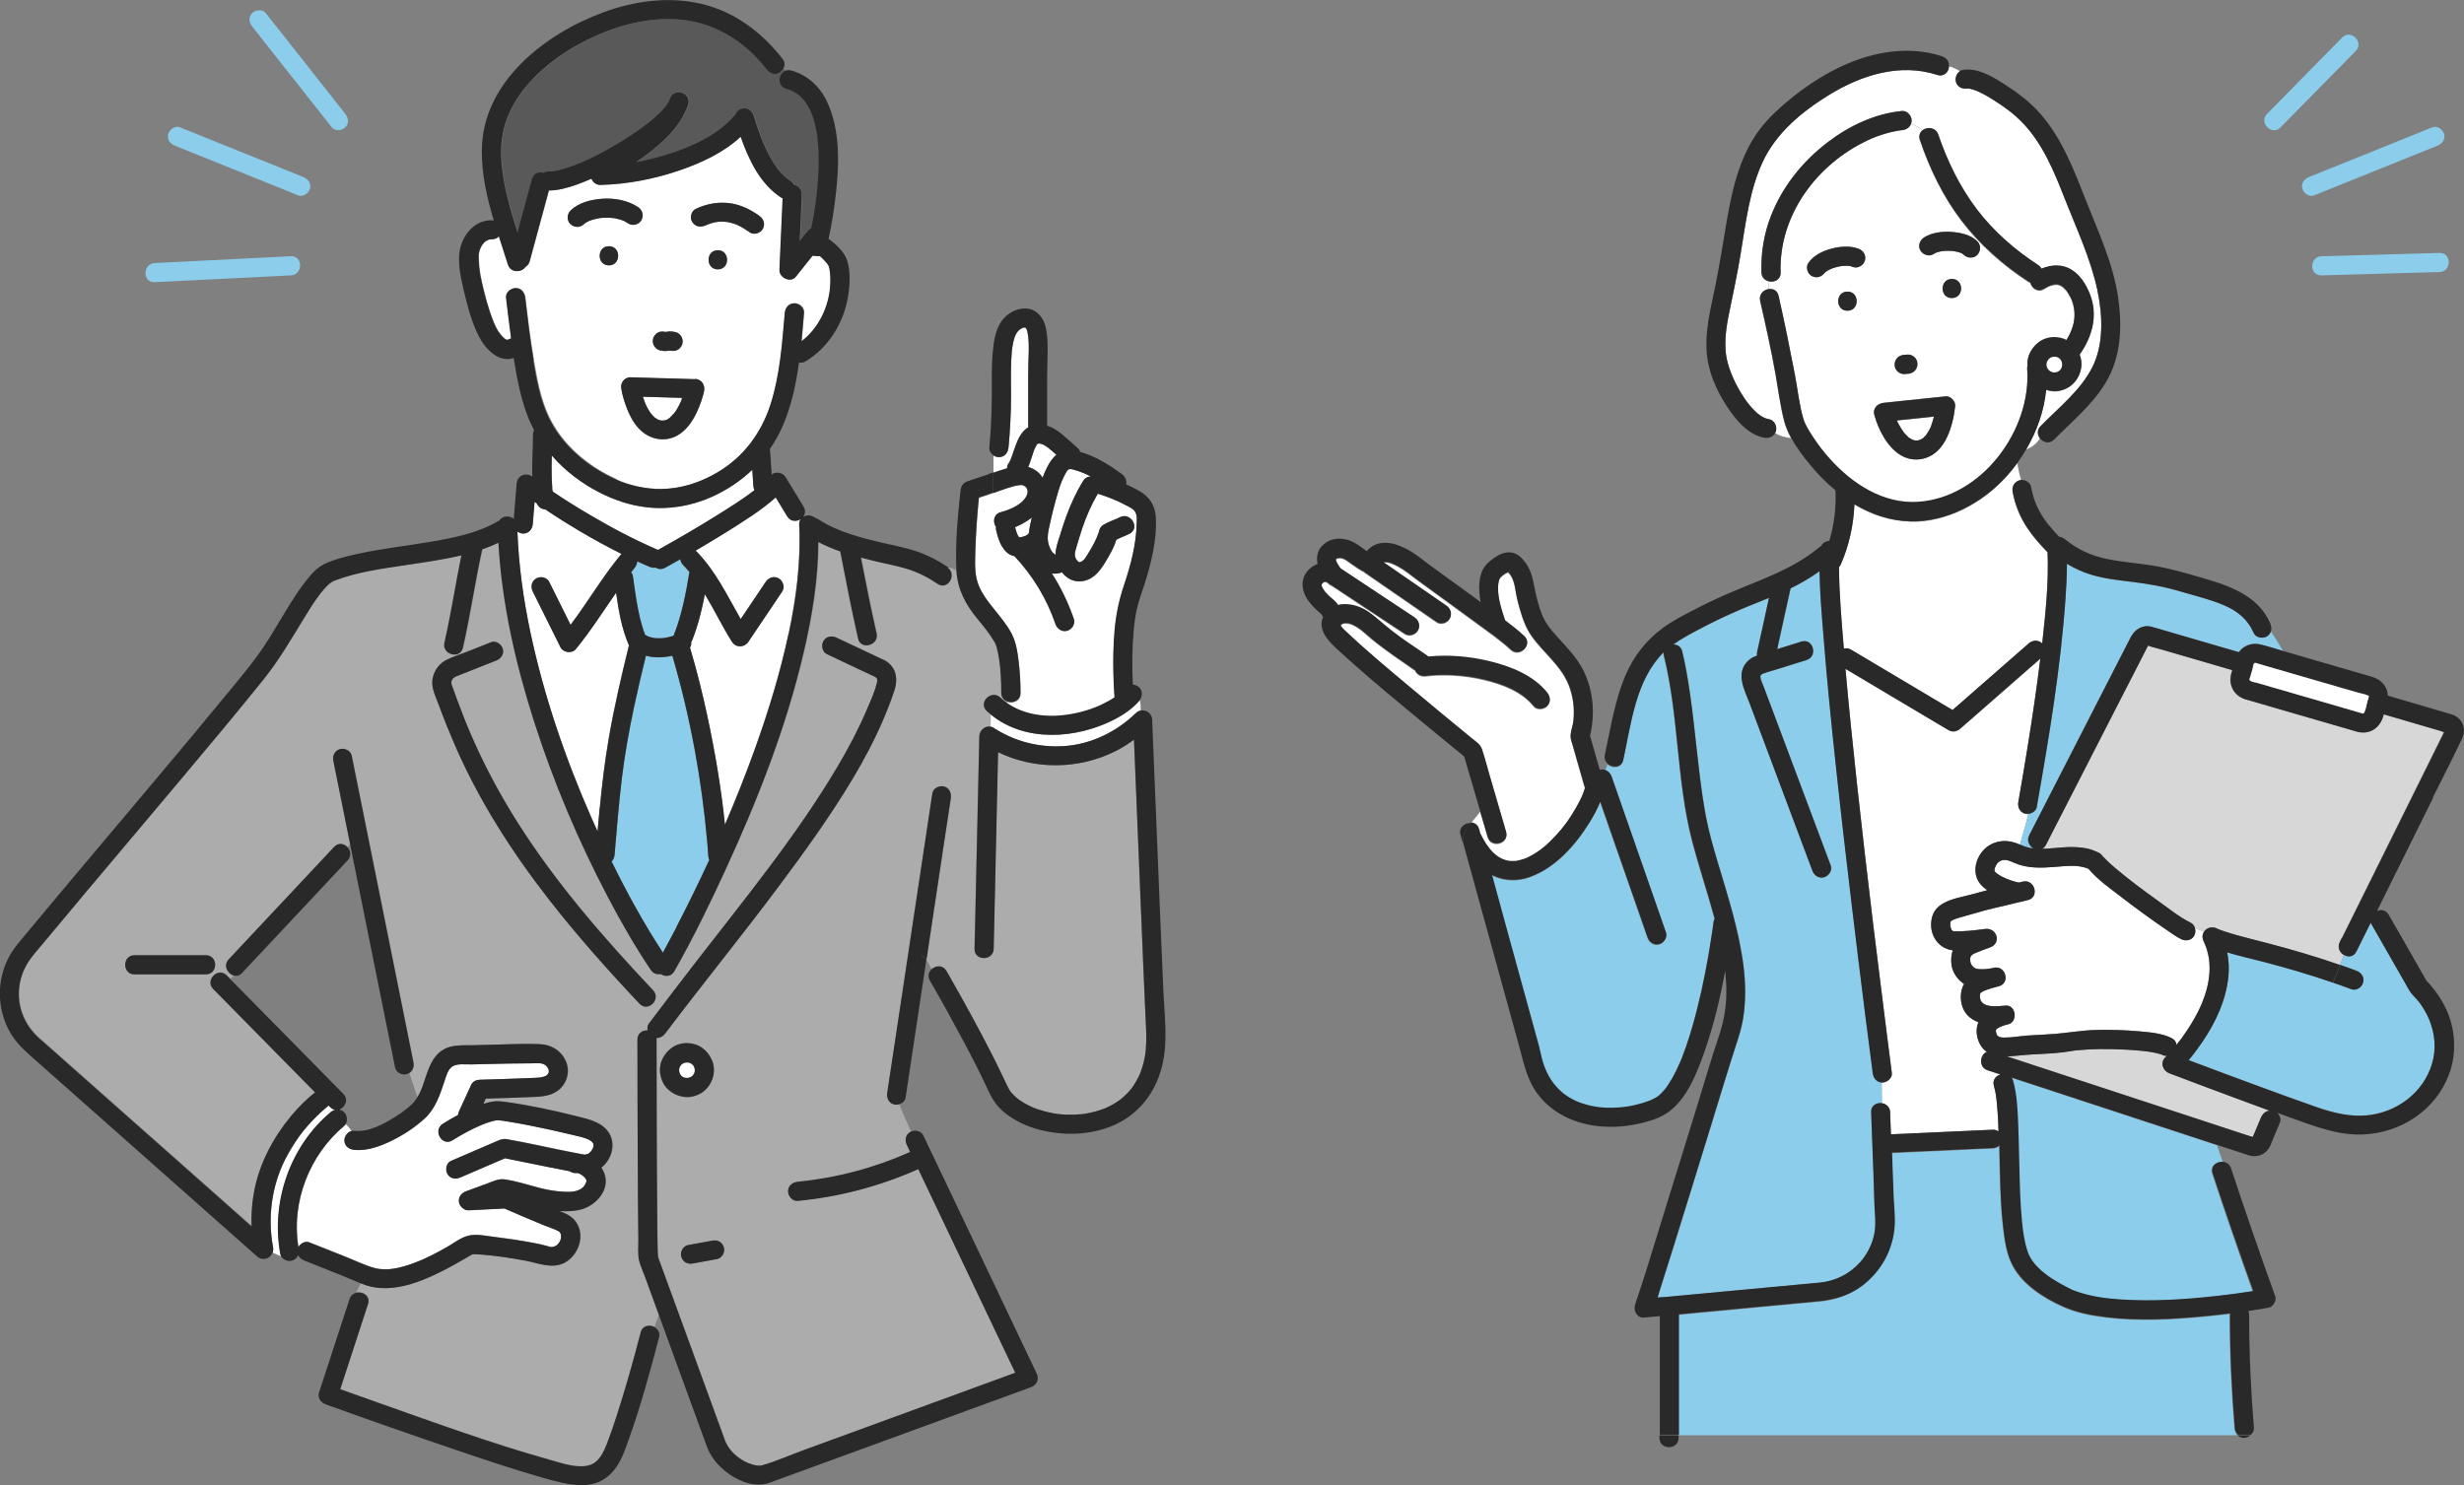 <?xml version="1.0" encoding="UTF-8"?>
<svg id="_レイヤー_2" data-name="レイヤー 2" xmlns="http://www.w3.org/2000/svg" width="319.27" height="192.48" viewBox="0 0 319.27 192.48">
  <rect x="0" y="0" width="319.27" height="192.48" fill="#808080" stroke="none"/>
  <defs>
    <style>
      .cls-1 {
        fill: #595959;
      }

      .cls-2 {
        fill: #292929;
      }

      .cls-3 {
        fill: #8bcdea;
      }

      .cls-4 {
        fill: #d7d7d7;
      }

      .cls-5 {
        fill: #fff;
      }

      .cls-6 {
        fill: #acacac;
      }
    </style>
  </defs>
  <g id="_イラスト" data-name="イラスト">
    <g>
      <g>
        <path class="cls-3" d="M295.5,16.51c2.84-2.89,5.68-5.78,8.53-8.67.4-.41.81-.82,1.21-1.23,1.12-1.14-.63-2.89-1.75-1.75-2.84,2.89-5.68,5.78-8.53,8.67-.4.41-.81.82-1.21,1.23-1.12,1.14.63,2.89,1.75,1.75Z"/>
        <path class="cls-3" d="M299.19,22.94c-.62.25-1.06.83-.86,1.52.16.59.9,1.12,1.52.86,4.67-1.88,9.33-3.76,14-5.64.66-.27,1.32-.53,1.98-.8.62-.25,1.06-.83.86-1.52-.16-.59-.9-1.12-1.52-.86-4.67,1.88-9.33,3.76-14,5.64-.66.27-1.32.53-1.98.8Z"/>
        <path class="cls-3" d="M302.7,33.16c-.63.02-1.27.04-1.9.05-1.59.05-1.6,2.52,0,2.48,4.47-.13,8.94-.25,13.4-.38.63-.02,1.27-.04,1.9-.05,1.59-.05,1.6-2.52,0-2.48-4.47.13-8.94.25-13.4.38Z"/>
      </g>
      <g>
        <path class="cls-3" d="M250.84,32.75s-.07.03-.11.04c.03,0,.05-.02.07-.02,0,0,.01,0,.02-.01,0,0,0,0,0,0Z"/>
        <path class="cls-3" d="M245.64,54.2c-.02-.15-.06-.19-.06-.15.02.04.04.08.05.12,0,0,0,.02.01.02Z"/>
        <path class="cls-3" d="M250.88,32.74s.03,0,.05-.01c-.01,0-.05.01-.09.03.01,0,.03-.01.04-.02Z"/>
        <path class="cls-3" d="M246.67,56.02c-.06-.08-.04-.05,0,0h0Z"/>
        <path class="cls-5" d="M246.37,55.6c.07.11.14.22.22.33.03.04.06.08.08.12.01.02.02.03.03.04.2.23.41.43.63.64,0,0,0,0,.01.01.04.02.07.04.1.06.11.07.22.12.33.19.06.02.13.04.19.06.05.01.1.02.15.04.03,0,.05.01.06.02.11,0,.27-.01.3-.01.04,0,.09-.02.13-.03.07-.02.14-.05.22-.07.09-.06.19-.11.29-.16.01,0,.02,0,.03-.01.03-.02.05-.05.06-.06.1-.1.19-.19.29-.29.01-.02.03-.03.05-.05.02-.03.04-.06.05-.08.08-.12.16-.23.23-.35.13-.22.3-.48.37-.72-.1.37.04-.11.07-.2.04-.12.08-.24.12-.36.07-.23.14-.46.2-.69,0,0,0-.01,0-.02-1.61.17-3.21.34-4.82.5.06.12.11.25.17.37.13.25.27.5.42.73Z"/>
        <path class="cls-4" d="M281.11,139.1c-.84-.32-1.26-1.37-.55-2.07.06-.06.13-.13.19-.2-.19,0-.4-.03-.61-.14-.01,0-.02-.01-.03-.02-.05-.01-.1-.04-.14-.05-.16-.05-.32-.09-.49-.13-.41-.1-.83-.17-1.25-.23-.05,0-.23-.03-.24-.03-.09-.01-.18-.02-.27-.03-.29-.03-.58-.06-.87-.08-.57-.05-1.13-.08-1.7-.11-1.97-.09-3.97-.1-5.93.09-.12.01-.25.03-.37.04-.02,0-.15.02-.21.03-.14.02-.28.05-.43.07-.63.1-1.26.18-1.89.23-1.34.11-2.68.14-4.01.25-.71.06-1.5.16-2.27.18,1.03.34,2.07.68,3.1,1.02,6.74,2.21,13.49,4.43,20.23,6.64,2.45.81,4.91,1.61,7.36,2.42.3.1.6.2.9.29.03.01.16.04.27.07.09-.21.18-.41.27-.62.26-.63.53-1.26.79-1.89.21-.5.61-.88,1.13-.9-1.06-.39-2.12-.77-3.18-1.17-3.27-1.21-6.54-2.43-9.8-3.67Z"/>
        <path class="cls-3" d="M252.8,119.3c.04-.06.02-.03,0,0h0Z"/>
        <path class="cls-3" d="M195.49,74.1s.05.04.05.02c0,.01.13-.28-.05-.02Z"/>
        <path class="cls-3" d="M213.83,142.66c-.14.06-.06.02,0,0h0Z"/>
        <path class="cls-3" d="M260.56,139.68c.07.11.14.23.18.37.54,1.85.6,3.88.68,5.79.11,2.49.12,4.99.2,7.49.04,1.11.08,2.21.15,3.31.03.53.08,1.06.13,1.59.02.25.05.5.08.76.01.11.03.22.04.33,0,.05,0,.08.01.1,0,.02,0,.05.01.09.12.8.26,1.61.49,2.39.06.19.12.37.19.56,0,.03.04.1.06.14.02.04.04.09.06.13.22.43.49.84.81,1.21.92,1.04,2.07,1.81,3.27,2.48.49.28.99.55,1.5.78.02,0,.03.01.04.02,0,0,0,0,.02,0,.09.03.17.07.26.1.18.07.36.13.54.19,1.87.61,3.55.81,5.44.94,4.14.28,8.32,0,12.44-.46.84-.09,1.68-.2,2.52-.31.1-.01.36-.05.42-.06.16-.02.31-.04.47-.07.28-.04.56-.08.84-.12.15-.02.31-.05.46-.08-1.81-5.06-3.57-10.13-5.25-15.24-.33-1,.6-1.62,1.41-1.49l-.77-2.19c-5.29-1.74-10.57-3.47-15.86-5.21-3.62-1.19-7.25-2.38-10.87-3.57Z"/>
        <path class="cls-3" d="M242.68,139.07s0-.06-.01-.1c-.31-2.32-.6-4.64-.9-6.97-.62-4.9-1.23-9.81-1.81-14.72-.72-6.02-1.41-12.04-2.06-18.06-.6-5.58-1.16-11.17-1.6-16.77-.22-2.78-.48-5.61-.51-8.41-1.19.84-2.44,1.58-3.76,2.22,0,0,0,0,0,.01-.6,2.62-1.14,5.25-1.73,7.87,1.05-.33,2.09-.65,3.14-.98,1.53-.48,2.17,1.91.66,2.39-1.23.39-2.46.77-3.69,1.15-.63.2-1.27.36-1.89.59-.34.12-.46.27-.37.65.1.4.3.79.44,1.18.35.94.71,1.88,1.06,2.82,1.04,2.76,2.07,5.53,3.11,8.29,1.49,3.98,2.99,7.97,4.48,11.95.24.63-.26,1.36-.86,1.52-.69.19-1.29-.24-1.52-.86-.6-1.61-1.21-3.22-1.81-4.83-2.1-5.6-4.2-11.2-6.3-16.8-.67-1.79-1.93-3.96-.18-5.6.33-.31.72-.49,1.12-.63-.03-.17-.02-.34.02-.51.53-2.32,1.02-4.65,1.53-6.98-1.56.64-3.14,1.25-4.68,1.94-1.44.64-2.86,1.33-4.26,2.07-1.17.62-2.41,1.26-3.47,2.04.5-.02,1,.24,1.16.88.21.86.39,1.73.55,2.61.77,4.26,1.13,8.58,1.65,12.87.24,1.98.5,3.95.87,5.91.38,1.98.93,3.92,1.51,5.86,1.33,4.48,2.79,8.94,3.37,13.6.28,2.29.3,4.59-.08,6.88-.19,1.13-.54,2.2-.89,3.28-1.11,3.41-2.13,6.85-3.19,10.27-1.62,5.25-3.24,10.5-4.87,15.74-.62,1.98-1.23,3.96-1.87,5.93-.08.26-.16.53-.24.8.4-.03.8-.06,1.2-.09,1.79-.17,3.59-.34,5.38-.5,3.85-.36,7.7-.72,11.55-1.08.97-.09,1.94-.18,2.91-.27,1.98-.19,3.8-1.1,5.15-2.57.86-.94,1.48-2.1,1.8-3.33.28-1.09.24-2.12.17-3.23-.09-1.25-.09-2.5-.14-3.75-.11-3.06-.23-6.13-.34-9.19-.03-.91.76-1.3,1.45-1.17l-.05-2.67c-.69-.03-1.09-.59-1.18-1.23Z"/>
        <path class="cls-5" d="M191.64,107.54c.02.08.04.15.06.23.03.1.06.21.09.32.01.02.03.04.04.07.46.92.95,1.75,1.67,2.45.47.45,1.02.78,1.57.94.15.04.3.07.45.1.05,0,.23.02.28.02.16,0,.32,0,.48,0,.06,0,.13-.01.19-.02,0,0,.01,0,.02,0,.33-.06.65-.15.97-.26.41-.14.32-.11.73-.32,1.35-.7,2.3-1.53,3.35-2.67,1.04-1.12,1.86-2.24,2.64-3.62.54-.95.91-1.68,1.19-2.62-.03-.07-.07-.14-.09-.23-.51-1.79-1.02-3.59-1.54-5.38-.06-.23-.14-.45-.2-.68-.17-.75.24-1.61.32-2.37.17-1.61-.02-3.23-.63-4.73-1.02-2.52-3.28-4.14-4.81-6.32-.69-.98-1.11-2.12-1.44-3.27-.21-.71-.41-1.43-.54-2.17-.11-.65-.2-1.34-.47-1.95-.09-.2-.21-.4-.33-.58-.06-.08-.17-.17-.25-.26-.11.07-.3.14-.37.19-.58.4-.77.58-.87,1.18-.25,1.54.36,3.38.86,4.89.86.64,1.71,1.3,2.48,2.03,1.17,1.09-.59,2.84-1.75,1.75-1.31-1.22-2.82-2.25-4.26-3.32-2.53-1.87-5.09-3.69-7.62-5.55-.39-.29-.79-.58-1.17-.88-.03-.02-.04-.03-.06-.05,0,0-.01-.01-.03-.02-.06-.04-.12-.09-.17-.13-.13-.09-.25-.18-.38-.27-.3-.21-.62-.4-.94-.58-.54-.3-1.22-.62-1.84-.53.01,0,0,0-.02.01,2.71,1.87,5.43,3.74,8.14,5.62.55.38.8,1.08.44,1.69-.32.55-1.14.83-1.69.44-3.07-2.13-6.16-4.24-9.23-6.37-.06-.04-.12-.09-.17-.14-.55-.27-1.05-.63-1.56-.98-.56-.39-1.1-.9-1.73-.81-.23.03-.33.09-.38.16.04-.03.04.16,0,.05.07.19.06.23.13.37.06.12.13.25.21.36.02.03.19.27.2.3.03.04.07.08.11.13,0,0,0,0,0,0,.27.18.53.35.8.53,2.92,1.93,5.83,3.87,8.75,5.8.56.37.8,1.09.44,1.69-.32.55-1.14.81-1.69.44-.43-.28-.86-.57-1.29-.85-1.8-1.19-3.6-2.39-5.41-3.58-.76-.5-1.52-1.01-2.28-1.51-.17-.11-.33-.22-.5-.33-.17-.06-.33-.16-.48-.32,0,0,0,0,0-.01-.01,0-.03-.02-.04-.03-.05-.03-.1-.06-.16-.09,0,0-.02,0-.03-.01-.05-.01-.1-.03-.12-.03,0,0,0,0,0,0,0,0-.03,0-.04,0-.03,0-.06.02-.09.03-.02,0-.03.01-.05.02-.02.02-.06.04-.08.05-.07.07-.16.16-.16.16,0,0-.01.02-.02.02,0,0,0,0,0,.01,0,.02-.02.12-.04.14,0,0,0,.01,0,.01.01.05.02.09.03.14,0,.03.02.07.03.1.02.05.05.1.08.15.08.14.16.28.26.41,0,0,0,.01.01.02,0,0,0,0,0,0,.05.06.1.12.16.18.11.12.22.24.34.36.42.41.93.72,1.22,1.23,1.02-.24,2.19-.03,3.11.41,1.05.5,1.91,1.32,2.79,2.05.69.58,1.4,1.14,2.14,1.68,1.22.88,2.48,1.69,3.7,2.55,2.62-.26,5.29-.02,7.84.59,2.72.65,5.71,1.81,7.52,4.06.42.52.52,1.24,0,1.75-.44.44-1.33.52-1.75,0-1.54-1.92-4.03-2.85-6.42-3.42-1.32-.31-2.66-.51-4.01-.58-.62-.03-1.23-.04-1.85-.02-.31,0-.62.03-.93.05-.14.01-.27.03-.41.04-.05,0-.11.01-.16.02-.02,0-.05,0-.1.01-.61.09-1.22-.12-1.46-.71-1.89-1.33-3.81-2.59-5.6-4.06-.98-.81-2.23-2.14-3.51-2.08.01,0-.19.04-.29.07-.03.01-.09.04-.1.05-.06.03-.16.14-.15.09,0,0,0,0,0,0-.06.23.47.68.65.85,2.72,2.58,5.61,4.97,8.48,7.38,2.62,2.2,5.25,4.37,7.89,6.53.51.42,1.06.74,1.28,1.39.35,1.06.63,2.14.94,3.21.73,2.49,1.45,4.98,2.18,7.47.45,1.54-1.94,2.19-2.39.66-.13-.45-.26-.89-.39-1.34-.19-.66-.39-1.32-.58-1.98-.38.52-.81.99-1.2,1.48.47.02.91.29,1.07.87Z"/>
        <path class="cls-3" d="M262.81,109.07c-.11.23-.18.47-.23.7.14.05.29.09.44.11.15.03.3.05.46.06-.33-.18-.58-.5-.66-.88Z"/>
        <path class="cls-5" d="M262.39,105.47c-.69-.19-.98-.87-.86-1.52.42-2.37.82-4.74,1.2-7.11.61-3.81,1.18-7.63,1.65-11.46-.37.32-.74.64-1.11.97-3.09,2.7-6.18,5.41-9.27,8.11-.42.36-1,.49-1.5.19-.58-.34-1.16-.69-1.74-1.03-3.88-2.31-7.75-4.61-11.63-6.92.44,4.93.95,9.86,1.48,14.78.65,5.97,1.35,11.94,2.06,17.9.56,4.67,1.14,9.34,1.74,14,.24,1.9.48,3.8.73,5.7.09.67-.64,1.24-1.24,1.24-.02,0-.04,0-.06,0l.05,2.67c.53.1,1,.49,1.02,1.17,0,.08,0,.17,0,.25l.1,2.63c.08-.02.17-.03.26-.04.55-.02,1.09-.05,1.64-.07,3.76-.17,7.51-.34,11.27-.51.33-.01.58.08.77.23-.01-.36-.02-.71-.04-1.07-.04-.95-.1-1.9-.2-2.84-.01-.13-.03-.25-.04-.38,0-.06-.02-.15-.02-.17-.03-.17-.05-.34-.08-.5-.06-.32-.13-.64-.22-.96-.22-.76.26-1.31.85-1.47-.55-.18-1.1-.36-1.65-.54-1.22-.4-1.03-2.03-.12-2.39-.38-.26-.71-.63-.96-1.14-.39-.82-.49-1.86-.13-2.7-1.1-.42-1.97-1.2-2.21-2.56-.15-.84-.04-1.7.35-2.4-.81-.53-1.43-1.4-1.6-2.34-.12-.66-.08-1.38.14-2.02-2.12-.26-3.25-2.4-2.65-4.42.63-2.13,3.57-2.37,5.37-2.9.58-.17,1.17-.33,1.75-.48-.34-.23-.66-.5-.92-.82-1.34-1.67-.35-4.25,1.45-5.14.84-.42,1.73-.51,2.65-.3.37.08.71.22,1.06.36.35-1.29.77-2.59,1.09-3.96-.15.02-.3,0-.44-.03Z"/>
        <path class="cls-5" d="M247.45,67.6c-2.57-.07-5-.91-7.18-2.21-.11,2.71-.71,5.43-1.81,7.88-.05.1-.11.19-.19.26.03,3.52.34,7.06.63,10.57.28-.09.6-.06.93.13.58.34,1.16.69,1.74,1.03,3.8,2.26,7.61,4.53,11.41,6.79.2-.17.4-.35.6-.52,3.09-2.7,6.18-5.41,9.27-8.11.5-.44,1.25-.5,1.75,0,.02-.15.04-.31.05-.46.41-3.76.8-7.58.65-11.36-.95-.98-1.87-2.01-2.63-3.15-.94-1.4-1.58-2.99-1.89-4.65-.13-.68.18-1.3.86-1.52.08-.03.16-.04.25-.04-.22-.72-.39-1.46-.49-2.23-.47.65-.97,1.26-1.5,1.85-3.14,3.43-7.73,5.9-12.47,5.77Z"/>
        <path class="cls-5" d="M271.79,37.68c-.88-4.17-2.73-8.06-4.28-12.01-1.35-3.45-2.81-7.03-5.41-9.73-1.17-1.21-2.29-2.02-3.74-2.94-.7-.44-1.42-.87-2.18-1.2-.23-.1-.6-.22-.9-.29-.05-.01-.11-.02-.16-.03,0,0-.02,0-.03,0-.11,0-.39.03-.13-.01-.66.12-1.33-.17-1.52-.86-.13-.48.08-1.09.52-1.38-.46-.29-.93-.51-1.42-.63-.05.71-.64,1.38-1.51,1.1-4.85-1.58-9.86.02-14.05,2.6-3.49,2.15-6.81,4.88-8.57,8.65-1.73,3.71-2.21,7.95-2.87,11.95-.4,2.46-.91,4.88-1.42,7.31-.46,2.21-.86,4.59-.25,6.81.45,1.64,1.22,3.19,2.18,4.61.46.69,1,1.33,1.62,1.88.48.43.98.71,1.59.82.66.12,1.03.93.86,1.52-.03.1-.07.2-.12.28.64.38,1.34.56,2.05.64-.38-.71-.69-1.44-.89-2.21-.5-1.95-.75-3.99-1.1-5.97-.57-3.2-1.28-6.38-2-9.54-.19-.85.43-1.43,1.09-1.53.01-.36.04-.71.06-1.07-.51-.11-.96-.49-.98-1.16-.08-2.46.32-4.94,1.2-7.24,1.5-3.88,4.13-7.17,7.44-9.67,2.78-2.11,6.09-3.67,9.58-4.01.67-.06,1.24.62,1.24,1.24,0,.15-.03.28-.08.41.54.2,1.04.49,1.48.89.61-.46,1.71-.38,2.03.58,1.17,3.46,2.78,6.77,5,9.68,2.18,2.87,4.93,5.26,7.94,7.22.2.13.34.29.43.47,1.26-.53,2.67-.63,3.9.14,1.13.7,1.85,1.86,2.34,3.07,1.15,2.79.34,5.62-1.3,7.93.02.05.05.09.06.14.53,1.53-.16,3.3-1.55,4.12-.59.34-1.32.53-2,.47-.3-.03-.58-.1-.84-.18-.26,2.71-1.19,5.34-2.57,7.7.77-.3,1.39-.76,1.78-1.44-.34-.44-.41-1.07.09-1.58,2.36-2.4,5.14-4.59,6.67-7.56,1.52-2.95,1.39-6.73.7-9.99Z"/>
        <path class="cls-5" d="M247.62,16.04c-.17.48-.64.78-1.16.83-.1,0-.19.02-.29.03-.04,0-.11.01-.13.02-.18.03-.36.06-.53.1-.41.08-.82.18-1.22.3-.84.24-1.59.53-2.28.86-6.57,3.09-11.53,9.68-11.29,17.13.03.93-.79,1.31-1.5,1.16-.02.36-.04.71-.06,1.07.55-.08,1.13.16,1.29.87.77,3.39,1.45,6.79,2.11,10.2.37,1.91.55,3.89,1.11,5.76.24.81.78,1.64,1.33,2.47.62.94,1.31,1.83,2.06,2.67,2.92,3.25,6.94,5.91,11.48,5.61,8.28-.56,14.73-9.36,14.12-17.33,0-.11,0-.22.04-.32-.03-.46.02-.92.18-1.34.28-.74.72-1.32,1.37-1.77.55-.4,1.3-.6,1.97-.59.52,0,1.05.13,1.53.37.96-1.52,1.4-3.27.71-5.13-.01-.03-.02-.06-.03-.08-.04-.09-.08-.19-.13-.28-.1-.2-.21-.4-.33-.59-.06-.09-.12-.18-.18-.27-.03-.04-.04-.06-.04-.06-.01-.01-.03-.03-.07-.07-.09-.09-.18-.18-.26-.28-.02-.02-.11-.1-.15-.13-.07-.05-.14-.09-.21-.14-.04-.02-.12-.06-.16-.08-.11-.04-.21-.07-.32-.09,0,0,0,0,0,0-.07,0-.13,0-.2,0,0,0-.2.02-.23.02-.12.02-.25.05-.37.09-.33.1-.63.27-.92.45-.83.5-1.6-.08-1.79-.81-.08-.03-.16-.07-.24-.12-3.33-2.17-6.31-4.8-8.72-7.97-2.38-3.13-4.09-6.7-5.35-10.41-.19-.55.01-.98.36-1.24-.44-.4-.94-.69-1.48-.89ZM239.38,40.27c-1.6,0-1.59-2.48,0-2.48s1.59,2.48,0,2.48ZM241.65,33.75c-.14.61-.92,1.09-1.52.86-.13-.05-.31-.12-.47-.15-.01,0-.03,0-.07,0-.05,0-.11,0-.16-.01-.11,0-.22,0-.33,0-.11,0-.23,0-.34.02-.05,0-.1,0-.15.01-.22.04-.44.08-.66.14-.23.06-.45.13-.67.22-.03.01-.06.02-.07.03-.09.04-.19.09-.28.14-.09.05-.19.11-.28.17-.02.01-.04.03-.06.04-.06.05-.11.1-.16.15-.02.02-.04.05-.06.07,0,0,0,0-.01.01-.4.47-1.01.63-1.6.32-.56-.3-.82-1.16-.44-1.69.68-.97,1.79-1.52,2.91-1.83,1.12-.31,2.46-.44,3.57-.02.65.24,1.03.82.86,1.52ZM245.61,46.76c.05-.15.14-.29.26-.4.11-.12.25-.21.4-.26.15-.08.31-.11.48-.11.02,0,.04,0,.06,0,.14-.01.27-.03.41-.04.22,0,.43.06.63.17.08.06.17.13.25.19.15.15.26.34.32.55.01.11.03.22.04.33,0,.17-.03.33-.11.48-.05.15-.14.29-.26.4-.11.12-.25.21-.4.26-.15.08-.31.11-.48.11-.02,0-.04,0-.06,0-.14.01-.27.03-.41.04-.22,0-.43-.06-.63-.17-.08-.06-.17-.13-.25-.19-.15-.15-.26-.34-.32-.55-.01-.11-.03-.22-.04-.33,0-.17.03-.33.11-.48ZM253.3,52.91c-.09.78-.24,1.56-.47,2.3-.38,1.26-.98,2.58-2.03,3.43-1.28,1.04-3.02,1.21-4.46.37-1.81-1.06-2.93-3.3-3.48-5.25-.24-.84.41-1.49,1.19-1.57.34-.04.67-.07,1.01-.11,2.34-.25,4.69-.49,7.03-.73.33-.03.62.11.84.33.26.23.43.56.4.9,0,.11-.01.22-.04.31ZM252.91,38.63c-1.6,0-1.59-2.48,0-2.48s1.59,2.48,0,2.48ZM249.29,30.78c1.03-.66,2.38-.82,3.58-.73,1.16.09,2.49.36,3.34,1.22.49.49.46,1.26,0,1.75-.45.49-1.29.46-1.75,0-.02-.02-.03-.03-.05-.05-.06-.04-.12-.07-.18-.11-.03-.02-.07-.03-.1-.05-.08-.03-.15-.06-.23-.08-.22-.07-.45-.12-.67-.16-.04,0-.08-.01-.13-.02-.1-.01-.21-.02-.31-.03-.25-.02-.5-.02-.76,0-.13,0-.25.02-.38.03-.03,0-.07.01-.1.02-.21.04-.42.09-.63.16.01,0-.01.01-.12.05-.09.05-.18.09-.26.15-.58.37-1.34.1-1.69-.44-.37-.58-.1-1.35.44-1.69Z"/>
        <path class="cls-3" d="M293.72,82.5c-.53.31-1.43.17-1.69-.44-.78-1.79-2.13-2.88-3.91-3.63-1.79-.76-3.72-1.2-5.58-1.76-2.01-.6-4.07-.97-6.15-1.23-1.8-.22-3.63-.41-5.38-.93-1.14-.34-2.2-.83-3.19-1.43,0,1.44-.07,2.88-.17,4.31-.62,9.12-2.15,18.21-3.74,27.21-.09.51-.59.84-1.09.89-.32,1.36-.75,2.67-1.09,3.96.28.11.55.23.84.32.06-.23.13-.47.23-.7-.05-.25-.03-.53.12-.82.09-.18.18-.36.27-.53,1.67-3.26,3.34-6.52,5.01-9.78,2.1-4.1,4.2-8.19,6.3-12.29.52-1.01,1.04-2.01,1.55-3.02.51-1.02,1.48-1.68,2.67-1.42.17.04.33.09.49.14,2.81.82,5.62,1.64,8.43,2.46.81.24,1.63.48,2.44.71.63-.88,1.73-1.27,2.84-.99.98.25,1.94.56,2.91.84-.51-.84-1.01-1.7-1.58-2.55-.08.27-.25.51-.54.68Z"/>
        <path class="cls-3" d="M208.8,100.71c.29.84.59,1.68.88,2.53,1.26,3.61,2.52,7.23,3.78,10.84.79,2.28,1.59,4.55,2.38,6.83.22.63-.25,1.35-.86,1.52-.68.19-1.3-.23-1.52-.86-.29-.84-.59-1.68-.88-2.53-1.26-3.61-2.52-7.23-3.78-10.84-.49-1.41-.98-2.81-1.47-4.22-.39.94-.88,1.85-1.41,2.7-1.81,2.92-4.38,5.82-7.68,7.03-1.53.56-3.2.55-4.69-.12-.09-.04-.17-.09-.25-.13.69,2.52,1.36,5.04,2.06,7.55,1.33,4.82,2.66,9.64,3.98,14.47.15.55.25,1.1.39,1.65.41,1.66,1.15,3.11,2.33,4.22.54.52,1.03.86,1.81,1.26.47.24.44.22.9.39.33.12.67.22,1.02.31,1.36.34,2.67.41,4.24.27.18-.02.36-.04.54-.06.04,0,.29-.04.34-.05.33-.06.66-.12.99-.2.6-.14,1.2-.32,1.78-.54.06-.02.13-.05.19-.08,0,0,0,0,0,0,.13-.06.25-.11.38-.18.21-.1.39-.23.59-.35h0c.06-.05.12-.11.18-.16.08-.07.16-.15.24-.23.2-.2.38-.41.56-.63,0,0,0,0,0,0,0-.01.02-.03.03-.05.05-.07.09-.13.14-.2.09-.12.17-.25.25-.37.18-.28.35-.56.51-.85.34-.62.65-1.26.93-1.92.03-.06.07-.18.08-.18.04-.09.08-.19.11-.28.07-.17.14-.35.2-.52.13-.35.26-.71.39-1.07.28-.8.53-1.61.77-2.43.9-3.08,1.57-6.23,2.12-9.39.19-1.06.36-2.12.51-3.19.03-.19.05-.37.08-.56,0-.06.02-.11.02-.17.01-.09.02-.18.03-.26.02-.19.08-.38.16-.54-.91-3.38-2.04-6.71-2.92-10.1-2.04-7.84-1.7-16.1-3.65-23.96-.04-.17-.05-.32-.03-.47-3.61,3.58-4.2,9.13-5.24,13.96-.23,1.06-1.4,1.09-2.03.52-.1.26-.19.53-.29.79.37.13.67.44.81.84Z"/>
        <path class="cls-3" d="M288.9,170.53c0-.09.01-.16.02-.24-1.06.13-2.12.25-3.18.35-4.27.41-8.63.65-12.9.13-1.94-.24-3.86-.61-5.65-1.42-2.45-1.11-5.09-2.79-6.4-5.22-.84-1.54-1.08-3.37-1.28-5.08-.26-2.24-.34-4.5-.4-6.76-.03-1.26-.06-2.53-.09-3.79-.2.21-.47.35-.83.36-.55.02-1.09.05-1.64.07-3.76.17-7.51.34-11.27.51-.06,0-.11,0-.17,0,.07,1.84.13,3.67.2,5.51.05,1.32.23,2.74.14,4.05-.22,3.09-1.78,5.88-4.26,7.73-1.64,1.22-3.57,1.79-5.58,1.98-1.15.11-2.3.22-3.44.32-4.02.38-8.03.75-12.05,1.13-.87.08-1.75.16-2.62.25v15.6h72.41c-.23-.23-.37-.55-.4-.89-.4-4.85-.62-9.72-.62-14.59Z"/>
        <path class="cls-5" d="M284.3,121.27c-.35.61-1.09.74-1.69.44-.66-.33-1.28-.78-1.89-1.2-2.01-1.36-3.97-2.8-5.89-4.28-1.44-1.11-3.04-2.22-4.22-3.63-1.35-.6-2.98-.36-4.4-.25-1.75.13-3.53.2-5.18-.51-.57-.25-1.18-.57-1.81-.29-.34.15-.51.39-.66.72-.06.13-.12.26-.14.41,0,.02.02.16,0,.15.06.15.16.25.36.4.38.28.83.5,1.27.68.35.14.71.26,1.08.36.14.04.28.07.41.1.02,0,.04,0,.05,0,.17-.04.33-.08.5-.12,1.55-.37,2.21,2.02.66,2.39-.16.04-.31.08-.47.11-.15.08-.32.12-.49.12-.67.16-1.35.32-2.02.49-.87.21-1.76.39-2.62.63-.94.26-1.88.53-2.82.8-.41.12-.93.26-1.27.41-.01,0-.19.13-.3.18-.01.04-.03.08-.04.13,0,.01-.02.09-.02.12-.01.14-.01.28,0,.42.01.11.15.44.18.48.21.26,0,0,.21.14.01,0,.04.01.07.02,0,0,.01,0,.02,0,.29,0,.59.02.88,0,.75-.03,1.5-.1,2.24-.19.15-.02.3-.04.46-.06.09-.01.26-.03.25-.03.06,0,.11-.02.17-.02,1.56-.23,2.19,1.84.66,2.39-.63.22-1.25.46-1.86.71-.62.26-.79.49-.68,1.17.05.28.22.52.44.7.07.06.18.12.27.16-.02-.02.23.05.2.05.72.09,1.49,0,2.11-.15,1.55-.38,2.2,1.99.66,2.39-.63.16-1.27.34-1.87.58-.08.03-.45.22-.51.32-.11.18-.08.53-.04.7.27,1.25,2.22,1.01,3.27.91,1.4-.14,1.67,2.15.33,2.43-.3.06-.61.15-.88.28-.18.08-.48.21-.63.37-.03.03-.04.11-.05.23,0,.1.13.53.2.59.28.23.57.23.97.24.98,0,1.95-.19,2.92-.26,1.21-.09,2.42-.12,3.63-.22,1.73-.15,3.42-.45,5.16-.5,1.89-.05,3.78,0,5.66.17,1.41.13,2.97.23,4.25.89.4.2.58.52.61.86.49-.59.84-1.07,1.37-1.86.74-1.11,1.44-2.33,1.93-3.52,1.06-2.55,1.48-5.43.23-8.02-.23-.47-.17-.92.04-1.26l-1.2-.49c.1.34.07.72-.1,1.01Z"/>
        <path class="cls-4" d="M316.34,94.77c-.47-.14-.94-.27-1.41-.41-1.53-.45-3.05-.89-4.58-1.34-.5-.15-1-.29-1.5-.44-.02.08-.05.15-.07.23-.41,1.41-1.54,2.29-2.99,2.1-.09,0-.19-.02-.29-.05-3.13-.91-6.25-1.82-9.38-2.72-1.48-.43-2.95-.86-4.43-1.29-.28-.08-.56-.15-.84-.24-1.42-.47-2.14-1.83-1.77-3.27.04-.16.09-.32.13-.49-1.67-.49-3.34-.97-5-1.46-1.44-.42-2.89-.84-4.33-1.26-.52-.15-1.09-.27-1.6-.46,0,.02-.02.05-.03.09-.03.09-.09.18-.13.26-.21.41-.42.83-.63,1.24-.79,1.54-1.58,3.08-2.37,4.62-2.16,4.22-4.32,8.43-6.48,12.65-1.19,2.33-2.38,4.65-3.58,6.98-.12.24-.29.4-.47.5,1.07-.02,2.15-.18,3.2-.22.86-.04,1.73,0,2.57.17.45.09.88.24,1.29.43.2.09.41.18.57.34.43.43.17.21.06.08.02.02.03.05.05.07.55.57,1.11,1.11,1.72,1.62,1.83,1.55,3.65,2.88,5.63,4.31,1.33.95,2.68,2.06,4.16,2.78.28.14.46.39.54.68l1.2.49c.31-.49.98-.74,1.65-.43.04.02.18.08.22.1.07.03.15.06.22.09.22.08.44.16.66.23.51.17,1.03.32,1.55.47,1.35.38,2.7.71,4.06,1.06,3.12.81,6.21,1.73,9.26,2.79l.5-1.28c-.53-.31-.89-.98-.54-1.69.08-.16.16-.31.23-.47,1.52-3.06,3.03-6.11,4.55-9.17,2.09-4.21,4.17-8.41,6.26-12.62.7-1.42,1.41-2.84,2.11-4.26.11-.22.22-.45.33-.67-.12-.05-.24-.1-.33-.12Z"/>
        <path class="cls-3" d="M305.34,125.81c.63.24,1.06.83.86,1.52-.17.6-.9,1.1-1.52.86-.79-.3-1.58-.57-2.37-.85l-.19.47.19-.47c-3.02-1.04-6.08-1.94-9.17-2.74-1.5-.39-3.05-.73-4.55-1.19.2.98.26,1.99.17,3.01-.28,3.11-1.63,6.03-3.37,8.58-.55.81-1.15,1.62-1.79,2.38,3.07,1.16,6.15,2.31,9.23,3.44,2.37.87,4.74,1.73,7.12,2.57,2.36.83,4.7,1.44,7.22,1.09,3.98-.56,7.38-3.46,8.16-7.43.36-1.8.02-3.92-.91-5.68-.28-.53-.61-1.05-.98-1.54-.36-.47-.84-.87-1.17-1.36-.2-.3-.37-.64-.55-.96-1.47-2.57-2.94-5.14-4.41-7.71-.05-.08-.08-.17-.11-.25-.62,1.25-1.24,2.51-1.87,3.76-.36.72-1.07.76-1.6.44l-.5,1.28c.71.25,1.42.49,2.12.76Z"/>
        <path class="cls-3" d="M316.92,94.39s-.06.08-.07.15c.02-.04.04-.12.07-.15Z"/>
        <path class="cls-3" d="M316.94,94.96s.07.04.12.02c0,0-.03-.01-.04-.01-.02,0-.05,0-.08,0Z"/>
        <path class="cls-2" d="M290.76,186.35c.3,0,.61-.13.85-.35h-1.69c.21.21.5.35.84.35Z"/>
        <path class="cls-2" d="M215.02,186.36c0,1.59,2.48,1.6,2.48,0v-.35h-2.48v.35Z"/>
        <path class="cls-2" d="M189.25,108.2c.08.3.16.59.24.89.07-.99.53-1.72,1.07-2.42-.76-.04-1.58.57-1.32,1.53Z"/>
        <path class="cls-2" d="M315.2,103.42c1.28-2.57,2.61-5.13,3.83-7.73.6-1.27,0-2.65-1.32-3.1-.18-.06-.37-.11-.55-.16-1.1-.32-2.2-.64-3.3-.97-1.48-.43-2.97-.87-4.45-1.3-.05-1.18-.87-2.08-1.97-2.42-.37-.12-.75-.22-1.13-.33-3.43-1-6.87-1.99-10.3-2.99-.05-.02-.11-.03-.16-.05.36.6.73,1.18,1.14,1.72-.41-.54-.78-1.12-1.14-1.72-.97-.28-1.93-.6-2.91-.84-1.11-.28-2.21.12-2.84.99-.81-.24-1.63-.48-2.44-.71-2.81-.82-5.62-1.64-8.43-2.46-.16-.05-.33-.1-.49-.14-1.18-.26-2.15.39-2.67,1.42-.51,1.01-1.03,2.01-1.55,3.02-2.1,4.1-4.2,8.19-6.3,12.29-1.67,3.26-3.34,6.52-5.01,9.78-.09.18-.18.36-.27.53-.15.29-.17.57-.12.82.11-.23.25-.46.48-.69-.23.23-.38.46-.48.69.08.38.34.7.66.88-.15-.02-.31-.04-.46-.06-.15-.03-.3-.07-.44-.11-.13.53-.24,1.06-.77,1.58.53-.53.63-1.06.77-1.58-.29-.09-.56-.2-.84-.32-.17.64-.32,1.27-.43,1.9.11-.63.26-1.26.43-1.9-.34-.14-.69-.28-1.06-.36-.91-.21-1.81-.11-2.65.3-1.8.89-2.78,3.48-1.45,5.14.26.32.57.59.92.82-.59.15-1.17.31-1.75.48-1.8.52-4.74.77-5.37,2.9-.59,2.02.54,4.16,2.65,4.42-.22.64-.26,1.37-.14,2.02.17.94.79,1.8,1.6,2.34-.39.7-.5,1.55-.35,2.4.24,1.36,1.11,2.14,2.21,2.56-.36.85-.26,1.89.13,2.7.25.51.58.88.96,1.14-.91.36-1.1,1.99.12,2.39.55.18,1.1.36,1.65.54-.59.17-1.07.71-.85,1.47.09.31.16.63.22.96.03.17.06.33.08.5,0,.02.02.12.02.17.02.13.03.25.04.38.1.94.16,1.89.2,2.84.02.36.03.71.04,1.07-.19-.16-.45-.25-.77-.23-3.76.17-7.51.34-11.27.51-.55.02-1.09.05-1.64.07-.09,0-.18.02-.26.04l-.1-2.63c0-.08,0-.17,0-.25-.03-.68-.5-1.07-1.02-1.17l.1,5.33-.1-5.33c-.7-.13-1.49.26-1.45,1.17.11,3.06.23,6.13.34,9.19.05,1.25.05,2.5.14,3.75.08,1.11.12,2.15-.17,3.23-.32,1.24-.94,2.39-1.8,3.33-1.35,1.47-3.17,2.38-5.15,2.57-.97.09-1.94.18-2.91.27-3.85.36-7.7.72-11.55,1.08-1.79.17-3.59.34-5.38.5-.4.04-.8.06-1.2.09.08-.27.16-.54.24-.8.63-1.97,1.25-3.95,1.87-5.93,1.64-5.24,3.25-10.49,4.87-15.74,1.06-3.43,2.08-6.86,3.19-10.27.35-1.09.7-2.15.89-3.28.38-2.28.36-4.58.08-6.88-.58-4.66-2.03-9.12-3.37-13.6-.58-1.93-1.13-3.87-1.51-5.86-.37-1.96-.63-3.93-.87-5.91-.52-4.29-.88-8.61-1.65-12.87-.16-.88-.34-1.75-.55-2.61-.16-.64-.65-.89-1.16-.88,1.06-.77,2.3-1.42,3.47-2.04,1.4-.74,2.82-1.43,4.26-2.07,1.54-.69,3.12-1.3,4.68-1.94-.51,2.33-1,4.65-1.53,6.98-.04.17-.04.35-.02.51-.41.14-.79.32-1.12.63-1.75,1.64-.49,3.81.18,5.6,2.1,5.6,4.2,11.2,6.3,16.8.6,1.61,1.21,3.22,1.81,4.83.23.63.84,1.05,1.52.86.6-.17,1.1-.89.86-1.52-1.49-3.98-2.99-7.97-4.48-11.95-1.04-2.76-2.07-5.53-3.11-8.29-.35-.94-.71-1.88-1.06-2.82-.14-.38-.34-.78-.44-1.18-.1-.37.03-.52.37-.65.62-.23,1.26-.39,1.89-.59,1.23-.38,2.46-.77,3.69-1.15,1.52-.47.87-2.87-.66-2.39-1.05.33-2.09.65-3.14.98.59-2.62,1.13-5.25,1.73-7.87,0,0,0,0,0-.01,1.32-.64,2.57-1.38,3.76-2.22.04,2.81.29,5.63.51,8.41.44,5.6,1,11.19,1.6,16.77.64,6.02,1.34,12.04,2.06,18.06.59,4.91,1.19,9.81,1.81,14.72.29,2.32.59,4.64.9,6.97,0,.03,0,.06.01.1.08.64.49,1.2,1.18,1.23l-.05-3.04.05,3.04s.04,0,.06,0c.6,0,1.33-.57,1.24-1.24-.25-1.9-.49-3.8-.73-5.7-.59-4.67-1.17-9.33-1.74-14-.72-5.96-1.41-11.93-2.06-17.9-.54-4.92-1.04-9.85-1.48-14.78,3.88,2.31,7.75,4.61,11.63,6.92.58.34,1.16.69,1.74,1.03.5.3,1.09.17,1.5-.19,3.09-2.7,6.18-5.41,9.27-8.11.37-.32.74-.65,1.11-.97-.47,3.83-1.03,7.65-1.65,11.46-.38,2.37-.78,4.74-1.2,7.11-.12.66.18,1.33.86,1.52.14.04.29.04.44.03.27-1.14.46-2.31.46-3.56,0,1.24-.19,2.42-.46,3.56.5-.05,1-.38,1.09-.89,1.59-9,3.11-18.08,3.74-27.21.1-1.43.17-2.87.17-4.31,1,.6,2.05,1.09,3.19,1.43,1.75.52,3.58.71,5.38.93,2.08.26,4.14.62,6.15,1.23,1.86.56,3.78,1,5.58,1.76,1.78.75,3.13,1.84,3.91,3.63.27.61,1.17.75,1.69.44.29-.17.46-.41.54-.68-.51-.75-1.06-1.49-1.74-2.17.68.68,1.23,1.42,1.74,2.17.09-.32.05-.68-.09-1.01-1.63-3.76-5.61-4.98-9.23-6.02-2.12-.61-4.2-1.21-6.39-1.53-1.85-.28-3.69-.41-5.51-.79-2.02-.42-3.85-1.22-5.45-2.55-.23-.19-.5-.31-.78-.34-.25-.26-.5-.53-.74-.8-.24-.27-.48-.55-.71-.84-.02-.02-.02-.03-.04-.04,0,0,0,0-.01-.02-.06-.08-.11-.15-.17-.23-.11-.15-.22-.31-.32-.46-.2-.3-.39-.6-.56-.92-.09-.17-.18-.34-.26-.51-.04-.09-.08-.17-.12-.26-.01-.03-.02-.05-.03-.06-.31-.74-.52-1.52-.67-2.31-.1-.55-.72-.94-1.27-.91.44,1.4,1.08,2.73,1.88,4.05-.79-1.32-1.44-2.65-1.88-4.05-.09,0-.17.02-.25.04-.68.22-.99.84-.86,1.52.31,1.66.96,3.25,1.89,4.65.76,1.14,1.68,2.17,2.63,3.15.15,3.79-.23,7.6-.65,11.36-.02.15-.04.31-.05.46-.5-.5-1.25-.44-1.75,0-3.09,2.7-6.18,5.41-9.27,8.11-.2.17-.4.35-.6.52-3.8-2.26-7.61-4.53-11.41-6.79-.58-.34-1.16-.69-1.74-1.03-.33-.2-.65-.22-.93-.13-.29-3.51-.61-7.04-.63-10.57.07-.08.14-.16.19-.26,1.1-2.45,1.7-5.17,1.81-7.88,2.18,1.3,4.6,2.14,7.18,2.21,4.73.13,9.33-2.34,12.47-5.77.53-.58,1.04-1.2,1.5-1.85-.07-.53-.11-1.08-.11-1.64,0,.57.05,1.11.11,1.64.41-.56.78-1.14,1.13-1.74-.08.03-.16.07-.25.1.09-.03.17-.07.25-.1,1.38-2.36,2.31-4.99,2.57-7.7.27.09.55.16.84.18.68.07,1.41-.12,2-.47,1.39-.81,2.08-2.58,1.55-4.12-.02-.05-.04-.09-.06-.14,1.64-2.31,2.45-5.14,1.3-7.93-.5-1.21-1.21-2.36-2.34-3.07-1.23-.77-2.64-.67-3.9-.14-.09-.18-.23-.34-.43-.47-3.01-1.96-5.76-4.35-7.94-7.22-2.21-2.91-3.82-6.23-5-9.68-.33-.96-1.42-1.04-2.03-.58.5.46.94,1.06,1.31,1.79-.37-.73-.8-1.33-1.31-1.79-.35.26-.54.69-.36,1.24,1.26,3.71,2.97,7.28,5.35,10.41,2.42,3.17,5.39,5.8,8.72,7.97.08.05.16.09.24.12.19.72.96,1.31,1.79.81.3-.18.59-.35.92-.45.12-.04.24-.07.37-.09.03,0,.23-.02.23-.02.07,0,.13,0,.2,0,0,0,0,0,0,0,.11.02.21.06.32.09.04.02.13.06.16.08.07.04.14.09.21.14.04.03.12.1.15.13.09.09.18.18.26.28.04.04.06.06.07.07,0,0,.01.02.04.06.06.09.12.18.18.27.12.19.23.39.33.59.04.09.09.18.13.28,0,.02.02.05.03.08.69,1.85.25,3.6-.71,5.13-.47-.24-1.01-.36-1.53-.37-.68-.01-1.42.19-1.97.59-.64.46-1.09,1.04-1.37,1.77-.16.42-.21.88-.18,1.34-.03.1-.04.21-.04.32.61,7.97-5.84,16.77-14.12,17.33-4.54.3-8.56-2.35-11.48-5.61-.75-.84-1.44-1.73-2.06-2.67-.55-.83-1.09-1.66-1.33-2.47-.56-1.87-.74-3.85-1.11-5.76-.66-3.41-1.34-6.81-2.11-10.2-.16-.71-.74-.95-1.29-.87-.05,1.16-.02,2.32.44,3.48-.46-1.16-.49-2.32-.44-3.48-.66.1-1.29.68-1.09,1.53.72,3.17,1.43,6.34,2,9.54.35,1.98.6,4.02,1.1,5.97.2.77.51,1.5.89,2.21.66.08,1.33.08,2.01.08-.68,0-1.35,0-2.01-.08.73,1.38,1.73,2.65,2.71,3.82.91,1.09,1.93,2.11,3.05,3.03.09,2.18-.16,4.45-.8,6.54-.42.03-.84.25-1.04.65-.08.05-.16.1-.23.16-3.6,3.01-7.87,4.28-12.12,6.15-1.42.62-2.82,1.29-4.19,2.01-1.39.72-2.81,1.44-4.06,2.38-2.09,1.55-3.67,3.57-4.71,5.95-1.44,3.31-1.97,6.91-2.73,10.42-.11.5.07.9.36,1.18.32-.86.67-1.72,1.01-2.58-.34.86-.69,1.72-1.01,2.58.63.57,1.8.54,2.03-.52,1.04-4.83,1.63-10.39,5.24-13.96-.02.15-.01.3.03.47,1.95,7.86,1.61,16.12,3.65,23.96.88,3.39,2.01,6.71,2.92,10.1-.08.17-.14.35-.16.54-.01.09-.02.18-.03.26,0,.06-.02.11-.02.17-.03.19-.05.37-.08.56-.16,1.07-.33,2.13-.51,3.19-.55,3.16-1.23,6.31-2.12,9.39-.24.81-.49,1.62-.77,2.43-.12.36-.25.72-.39,1.07-.07.17-.13.35-.2.52-.04.09-.08.19-.11.28,0,0-.05.12-.08.18-.28.65-.59,1.29-.93,1.92-.16.29-.33.57-.51.85-.08.13-.16.25-.25.37-.05.07-.09.13-.14.2-.01.02-.02.03-.03.05,0,0,0,0,0,0-.18.22-.36.43-.56.63-.08.08-.16.16-.24.23-.06.05-.12.11-.18.16h0c-.19.13-.38.25-.59.35-.12.06-.25.12-.38.18,0,0,0,0,0,0-.06.03-.13.05-.19.08-.58.22-1.17.4-1.78.54-.33.08-.66.14-.99.2-.05,0-.3.04-.34.05-.18.02-.36.04-.54.06-1.57.14-2.88.07-4.24-.27-.34-.09-.68-.19-1.02-.31-.46-.16-.43-.15-.9-.39-.78-.4-1.27-.74-1.81-1.26-1.18-1.12-1.92-2.56-2.33-4.22-.14-.55-.24-1.1-.39-1.65-1.33-4.82-2.66-9.64-3.98-14.47-.69-2.51-1.37-5.03-2.06-7.55.09.04.17.1.25.13,1.49.67,3.16.68,4.69.12,3.3-1.21,5.87-4.11,7.68-7.03.53-.85,1.02-1.76,1.41-2.7.49,1.41.98,2.81,1.47,4.22,1.26,3.61,2.52,7.23,3.78,10.84.29.84.59,1.68.88,2.53.22.63.85,1.05,1.52.86.61-.17,1.09-.89.86-1.52-.79-2.28-1.59-4.55-2.38-6.83-1.26-3.61-2.52-7.23-3.78-10.84-.29-.84-.59-1.68-.88-2.53-.14-.4-.44-.71-.81-.84-.49,1.35-.91,2.71-1.18,4.06.27-1.35.69-2.71,1.18-4.06-.22-.08-.46-.09-.71-.02,0,0-.01,0-.02,0-.42-1.47-.84-2.94-1.26-4.41.66-2.81.45-5.69-.79-8.32-1.02-2.14-2.8-3.66-4.27-5.46-.22-.27-.32-.38-.59-.81-.11-.17-.21-.34-.3-.52-.03-.07-.07-.13-.1-.2-.03-.07-.07-.14-.1-.21.04.11.04.1-.02-.04-.43-1.07-.75-2.24-.97-3.37-.23-1.19-.42-2.35-1.14-3.38-.5-.71-1.12-1.38-2.03-1.46-.76-.07-1.47.26-2.08.69-.59.42-1.18.89-1.51,1.56-.33.66-.44,1.4-.46,2.13-.01.69.06,1.38.18,2.06-1.1-.81-2.2-1.61-3.3-2.41-1.26-.91-2.53-1.82-3.78-2.75-.17-.13-.34-.26-.51-.39-.07-.06-.21-.16-.26-.2-.15-.12-.31-.23-.47-.35-.74-.52-1.53-.96-2.38-1.27-.92-.34-1.97-.45-2.9-.09-.47.19-.85.49-1.15.86-.51-.35-1.07-.8-1.55-1.07-1.13-.65-2.6-.8-3.73-.05-1.08.72-1.31,1.75-1.09,2.77-.89.34-1.66,1.09-1.88,2.03-.22.96.1,1.95.66,2.73.48.67,1.04,1.18,1.65,1.72.04.04.08.07.11.11.02.04.03.08.05.12.03.06.08.11.12.17-.72,1.62.62,3.07,1.74,4.1,4.18,3.86,8.62,7.46,13.01,11.09,1.17.97,2.35,1.93,3.53,2.89.69,2.36,1.38,4.71,2.07,7.07.07-.09.13-.18.19-.27-.06.09-.13.18-.19.27.19.66.39,1.32.58,1.98.13.45.26.89.39,1.34.45,1.53,2.84.88,2.39-.66-.73-2.49-1.45-4.98-2.18-7.47-.31-1.07-.59-2.16-.94-3.21-.22-.65-.77-.97-1.28-1.39-2.64-2.16-5.28-4.34-7.89-6.53-2.87-2.41-5.76-4.8-8.48-7.38-.18-.17-.71-.62-.65-.85,0,0,0,0,0,0,0,.05.09-.06.15-.09.01,0,.07-.03.1-.05.1-.02.31-.06.29-.07,1.28-.06,2.53,1.27,3.51,2.08,1.79,1.48,3.71,2.74,5.6,4.06.24.59.85.8,1.46.71.04,0,.07-.01.1-.01.05,0,.11-.01.16-.02.14-.01.27-.03.41-.04.31-.03.62-.04.93-.05.62-.02,1.23-.01,1.85.02,1.35.07,2.69.26,4.01.58,2.39.57,4.88,1.51,6.42,3.42.42.52,1.31.44,1.75,0,.52-.52.42-1.23,0-1.75-1.81-2.25-4.79-3.41-7.52-4.06-2.55-.61-5.22-.85-7.84-.59-1.22-.87-2.49-1.67-3.7-2.55-.73-.53-1.44-1.09-2.14-1.68-.88-.74-1.74-1.55-2.79-2.05-.92-.44-2.09-.65-3.11-.41-.29-.51-.81-.83-1.22-1.23-.12-.12-.23-.24-.34-.36-.05-.06-.1-.12-.16-.18,0,0,0,0,0,0,0,0-.01-.01-.01-.02-.09-.13-.18-.27-.26-.41-.03-.05-.05-.1-.08-.15-.01-.03-.02-.07-.03-.1-.01-.05-.02-.09-.03-.14,0,0,0-.01,0-.01.02-.02.04-.12.04-.14,0,0,0,0,0-.01,0,0,.01-.02.02-.02,0,0,.09-.09.16-.16-.02,0-.02,0,.02-.02.02-.02.03-.03.04-.03,0,0,.02,0,.03,0,0,0,0,0,0,.01.01,0,.03-.01.05-.02.03,0,.06-.02.09-.03.01,0,.03,0,.04,0,0,0,0,0,0,0,.02,0,.07.02.12.03,0,0,.02,0,.03.01.05.03.11.06.16.09.01,0,.03.02.04.03,0,0,0,0,0,.01.15.16.31.26.48.32.17.11.33.22.5.33.76.5,1.52,1.01,2.28,1.51,1.8,1.19,3.6,2.39,5.41,3.58.43.28.86.57,1.29.85.56.37,1.37.11,1.69-.44.35-.61.11-1.32-.44-1.69-2.92-1.93-5.83-3.87-8.75-5.8-.27-.18-.53-.35-.8-.53,0,0,0,0,0,0-.04-.04-.07-.08-.11-.13-.02-.03-.18-.27-.2-.3-.07-.12-.15-.24-.21-.36-.07-.14-.06-.18-.13-.37.04.11.05-.08,0-.05.05-.07.15-.13.38-.16.63-.09,1.17.42,1.73.81.51.36,1.01.71,1.56.98.05.05.11.1.17.14,3.07,2.13,6.16,4.24,9.23,6.37.55.38,1.38.1,1.69-.44.36-.62.11-1.31-.44-1.69-2.71-1.88-5.43-3.74-8.14-5.62.02,0,.04-.01.02-.01.62-.09,1.29.24,1.84.53.32.18.63.37.94.58.13.09.26.18.38.27.06.04.12.09.17.13.02.01.02.02.03.02.02.02.03.03.06.05.39.3.78.59,1.17.88,2.53,1.86,5.09,3.68,7.62,5.55,1.44,1.06,2.95,2.09,4.26,3.32,1.16,1.09,2.92-.66,1.75-1.75-.78-.73-1.62-1.39-2.48-2.03-.5-1.51-1.11-3.34-.86-4.89.1-.6.28-.78.87-1.18.07-.05.26-.12.37-.19.08.09.19.18.25.26.13.18.24.38.33.58.27.61.36,1.3.47,1.95.13.73.33,1.45.54,2.17.33,1.15.75,2.29,1.44,3.27,1.53,2.18,3.79,3.8,4.81,6.32.61,1.5.8,3.13.63,4.73-.08.76-.5,1.62-.32,2.37.05.23.13.46.2.68.51,1.79,1.02,3.59,1.54,5.38.02.08.06.16.09.23-.27.94-.65,1.67-1.19,2.62-.78,1.38-1.59,2.5-2.64,3.62-1.05,1.13-2,1.97-3.35,2.67-.41.21-.32.18-.73.32-.32.11-.64.19-.97.26-.01,0-.02,0-.02,0-.06,0-.12.01-.19.02-.16.01-.32.01-.48,0-.05,0-.23-.02-.28-.02-.15-.03-.3-.05-.45-.1-.55-.15-1.1-.49-1.57-.94-.72-.7-1.22-1.53-1.67-2.45-.01-.02-.03-.04-.04-.07-.03-.1-.06-.21-.09-.32-.02-.08-.04-.15-.06-.23-.16-.58-.6-.85-1.07-.87-.55.7-1,1.43-1.07,2.42,1,3.64,2.01,7.28,3.01,10.93,1.44,5.23,2.88,10.45,4.32,15.68.59,2.14.99,4.3,2.36,6.14,2.15,2.87,5.55,4.18,9.06,4.28,1.51.04,3.05-.13,4.51-.5,1.19-.29,2.46-.7,3.45-1.44,2.38-1.78,3.6-4.91,4.56-7.61,1.22-3.45,2.09-7.04,2.75-10.66.1.96.16,1.92.15,2.89-.02,1.99-.37,3.86-1.02,5.74-.99,2.89-1.82,5.84-2.73,8.76-1.6,5.2-3.21,10.4-4.82,15.59-1.05,3.38-2.06,6.78-3.21,10.13-.02.05-.04.11-.06.16,0,.03,0,.04,0,.04-.21.75.26,1.71,1.16,1.63.69-.06,1.37-.13,2.06-.19v15.37h2.48v-15.6c.87-.08,1.75-.16,2.62-.25,4.02-.38,8.03-.75,12.05-1.13,1.15-.11,2.3-.22,3.44-.32,2.02-.19,3.94-.76,5.58-1.98,2.48-1.85,4.04-4.63,4.26-7.73.09-1.31-.09-2.73-.14-4.05-.07-1.84-.13-3.67-.2-5.51.06,0,.11.01.17,0,3.76-.17,7.51-.34,11.27-.51.55-.02,1.09-.05,1.64-.07.36-.02.63-.16.83-.36.03,1.26.05,2.53.09,3.79.06,2.25.13,4.52.4,6.76.2,1.72.44,3.54,1.28,5.08,1.31,2.42,3.95,4.11,6.4,5.22,1.79.81,3.71,1.18,5.65,1.42,4.27.52,8.63.28,12.9-.13,1.06-.1,2.12-.22,3.18-.35-.01.08-.02.15-.02.24,0,4.86.22,9.74.62,14.59.03.34.17.66.4.89h1.69c.25-.23.42-.54.39-.89-.4-4.85-.62-9.72-.62-14.59,0-.21-.05-.4-.12-.55.88-.13,1.76-.27,2.63-.43.62-.11,1.08-.93.86-1.52-1.98-5.49-3.89-11-5.71-16.54-.17-.51-.56-.77-.97-.84l2.34,6.69-2.34-6.69c-.81-.13-1.74.49-1.41,1.49,1.68,5.1,3.44,10.18,5.25,15.24-.15.02-.31.05-.46.08-.28.04-.56.08-.84.12-.16.02-.31.04-.47.07-.06,0-.32.04-.42.06-.84.11-1.68.22-2.52.31-4.12.46-8.3.73-12.44.46-1.89-.13-3.57-.33-5.44-.94-.18-.06-.36-.12-.54-.19-.09-.03-.17-.07-.26-.1,0,0-.01,0-.02,0-.01,0-.02-.01-.04-.02-.51-.24-1.01-.51-1.5-.78-1.2-.68-2.35-1.44-3.27-2.48-.32-.36-.59-.77-.81-1.21-.02-.04-.04-.09-.06-.13-.02-.04-.05-.12-.06-.14-.06-.19-.13-.37-.19-.56-.23-.78-.38-1.59-.49-2.39,0-.04,0-.07-.01-.09,0-.02,0-.05-.01-.1-.01-.11-.03-.22-.04-.33-.03-.25-.06-.5-.08-.76-.05-.53-.09-1.06-.13-1.59-.07-1.1-.12-2.21-.15-3.31-.08-2.5-.1-4.99-.2-7.49-.08-1.92-.14-3.94-.68-5.79-.04-.14-.11-.26-.18-.37,3.62,1.19,7.25,2.38,10.87,3.57,5.29,1.74,10.57,3.47,15.86,5.21l-.27-.76.27.76c.9.29,1.8.59,2.69.88.47.15.93.33,1.4.46,1.04.28,2.12-.15,2.62-1.11.16-.3.27-.64.4-.95.31-.75.63-1.49.94-2.24.18-.44-.03-.93-.38-1.24,1.17.42,2.33.84,3.5,1.26,2.49.88,4.96,1.66,7.63,1.55,4.9-.21,9.38-3.11,11.14-7.76.8-2.11.88-4.48.3-6.65-.32-1.21-.86-2.38-1.54-3.42-.37-.57-.79-1.12-1.24-1.63-.06-.07-.4-.46-.42-.44,0-.02-.02-.04-.03-.05-1.61-2.85-3.25-5.69-4.88-8.53-.36-.63-1-.71-1.51-.49.27-.55.54-1.09.81-1.64,2.15-4.34,4.31-8.69,6.46-13.03ZM171.52,75.46s.01,0,.01,0c0,0,0,0,0,0,0,0,0,0-.01,0ZM171.85,75.46s.07.02.07.03c0,0-.03,0-.07-.03ZM195.54,74.12s-.02,0-.05-.02c.18-.27.05.03.05.02ZM213.83,142.66c-.06.02-.14.06,0,0h0ZM317.02,94.97s.03.02.04.01c-.05.02-.09,0-.12-.02.03,0,.06.01.08,0ZM316.92,94.39s-.05.11-.07.15c.01-.06.04-.12.07-.15ZM291.57,87.71c.11-.37.21-.74.32-1.1.04-.15.08-.56.2-.67.1-.09.31.01.49.06.44.13.89.26,1.33.39,3.18.92,6.37,1.85,9.55,2.77.72.21,1.43.42,2.15.62.36.11.83.16,1.17.34.02.01.12.02.13.03.11.11-.09.53-.13.69-.08.28-.32,1.68-.6,1.62-2.28-.66-4.57-1.33-6.85-1.99-1.64-.48-3.29-.95-4.93-1.43-.61-.18-1.23-.36-1.84-.53-.28-.08-.7-.13-.95-.28-.22-.13-.12-.24-.03-.53ZM252.8,119.3s.04-.06,0,0h0ZM292.96,144.84c-.26.63-.53,1.26-.79,1.89-.09.21-.18.41-.27.62-.1-.03-.23-.06-.27-.07-.3-.1-.6-.2-.9-.29-2.45-.81-4.91-1.61-7.36-2.42-6.74-2.21-13.49-4.43-20.23-6.64-1.03-.34-2.07-.68-3.1-1.02.77-.02,1.56-.12,2.27-.18,1.34-.11,2.68-.14,4.01-.25.63-.05,1.26-.13,1.89-.23.14-.02.28-.05.43-.07.06,0,.19-.03.21-.03.12-.01.25-.03.37-.04,1.97-.19,3.96-.18,5.93-.09.57.03,1.13.06,1.7.11.29.02.58.05.87.08.09.01.18.02.27.03.01,0,.19.03.24.03.42.06.84.13,1.25.23.16.04.33.09.49.13.05.01.1.04.14.05.01,0,.02,0,.03.02.21.11.41.15.61.14-.06.07-.12.13-.19.2-.71.7-.3,1.75.55,2.07,3.26,1.24,6.53,2.46,9.8,3.67,1.06.39,2.12.78,3.18,1.17-.52.03-.92.4-1.13.9ZM294.37,145.51l.7-2.19-.7,2.19ZM303.41,121.61c-.08.16-.16.31-.23.47-.35.71,0,1.38.54,1.69l.79-2.01-.79,2.01c.53.31,1.25.27,1.6-.44.62-1.25,1.24-2.51,1.87-3.76.03.08.06.17.11.25,1.47,2.57,2.94,5.14,4.41,7.71.18.32.35.65.55.96.33.49.81.89,1.17,1.36.37.48.69,1,.98,1.54.93,1.76,1.27,3.87.91,5.68-.78,3.97-4.19,6.88-8.16,7.43-2.52.35-4.86-.26-7.22-1.09-2.38-.83-4.75-1.7-7.12-2.57-3.08-1.13-6.16-2.28-9.23-3.44.64-.76,1.24-1.57,1.79-2.38,1.74-2.56,3.09-5.47,3.37-8.58.09-1.02.03-2.02-.17-3.01,1.5.46,3.05.8,4.55,1.19,3.09.8,6.16,1.7,9.17,2.74l.91-2.3c-3.04-1.06-6.14-1.97-9.26-2.79-1.35-.35-2.71-.69-4.06-1.06-.52-.15-1.04-.3-1.55-.47-.22-.07-.44-.15-.66-.23-.07-.03-.15-.06-.22-.09-.04-.02-.18-.08-.22-.1-.67-.31-1.34-.06-1.65.43l2.22.92-2.22-.92c-.22.34-.27.79-.04,1.26,1.24,2.59.82,5.47-.23,8.02-.5,1.19-1.19,2.41-1.93,3.52-.53.79-.88,1.27-1.37,1.86-.03-.33-.21-.65-.61-.86-1.28-.65-2.85-.76-4.25-.89-1.88-.17-3.77-.22-5.66-.17-1.74.05-3.43.35-5.16.5-1.21.1-2.42.14-3.63.22-.97.07-1.95.26-2.92.26-.4,0-.69,0-.97-.24-.08-.06-.21-.49-.2-.59.01-.12.02-.2.05-.23.14-.15.44-.28.63-.37.28-.12.58-.21.88-.28,1.34-.29,1.07-2.57-.33-2.43-1.05.1-3,.34-3.27-.91-.04-.17-.06-.52.04-.7.06-.11.43-.29.51-.32.6-.25,1.24-.42,1.87-.58,1.54-.4.89-2.77-.66-2.39-.62.15-1.39.25-2.11.15.04,0-.21-.07-.2-.05-.09-.04-.19-.11-.27-.16-.22-.17-.4-.42-.44-.7-.11-.68.06-.91.68-1.17.61-.26,1.24-.49,1.86-.71,1.53-.55.9-2.62-.66-2.39-.06,0-.11.02-.17.02,0,0-.16.02-.25.03-.15.02-.3.04-.46.06-.74.09-1.49.16-2.24.19-.29.01-.59-.01-.88,0,0,0-.01,0-.02,0-.03,0-.06,0-.07-.02-.21-.14,0,.11-.21-.14-.03-.04-.17-.37-.18-.48-.01-.14-.01-.28,0-.42,0-.03.02-.1.02-.12,0-.04.02-.08.04-.13.11-.05.28-.17.3-.18.34-.15.85-.3,1.27-.41.94-.27,1.88-.54,2.82-.8.86-.24,1.75-.42,2.62-.63.67-.16,1.35-.32,2.02-.49.17,0,.34-.04.49-.12.16-.04.31-.08.47-.11,1.55-.37.89-2.76-.66-2.39-.17.04-.33.08-.5.12-.02,0-.04,0-.05,0-.14-.03-.28-.06-.41-.1-.36-.1-.73-.21-1.08-.36-.43-.18-.89-.4-1.27-.68-.2-.14-.3-.24-.36-.4,0,0-.01-.14,0-.15.02-.15.07-.27.14-.41.15-.33.32-.57.66-.72.62-.28,1.23.04,1.81.29,1.64.71,3.43.65,5.18.51,1.42-.11,3.05-.35,4.4.25,1.18,1.41,2.79,2.53,4.22,3.63,1.92,1.48,3.89,2.91,5.89,4.28.61.41,1.22.87,1.89,1.2.6.29,1.34.16,1.69-.44.17-.29.2-.68.1-1.01l-1.15-.48,1.15.48c-.09-.29-.27-.54-.54-.68-1.47-.72-2.83-1.83-4.16-2.78-1.99-1.42-3.8-2.76-5.63-4.31-.61-.51-1.17-1.05-1.72-1.62-.02-.02-.04-.05-.05-.07.11.12.37.35-.06-.08-.16-.16-.36-.25-.57-.34-.42-.19-.84-.34-1.29-.43-.85-.17-1.71-.21-2.57-.17-1.05.04-2.13.2-3.2.22.18-.1.35-.26.47-.5,1.19-2.33,2.38-4.65,3.58-6.98,2.16-4.22,4.32-8.43,6.48-12.65.79-1.54,1.58-3.08,2.37-4.62.21-.41.42-.83.63-1.24.04-.08.1-.17.13-.26.01-.04.02-.06.03-.09.52.19,1.08.31,1.6.46,1.44.42,2.89.84,4.33,1.26,1.67.49,3.34.97,5,1.46-.04.16-.09.32-.13.49-.37,1.44.35,2.8,1.77,3.27.28.09.56.16.84.24,1.48.43,2.95.86,4.43,1.29,3.13.91,6.25,1.82,9.38,2.72.1.03.2.04.29.05,1.44.19,2.58-.69,2.99-2.1.02-.07.05-.15.07-.23.5.15,1,.29,1.5.44,1.53.45,3.05.89,4.58,1.34.47.14.94.27,1.41.41.09.03.21.08.33.12-.11.22-.22.45-.33.67-.7,1.42-1.41,2.84-2.11,4.26-2.09,4.21-4.17,8.41-6.26,12.62-1.52,3.06-3.03,6.11-4.55,9.17Z"/>
        <path class="cls-2" d="M306.2,127.34c.19-.7-.24-1.29-.86-1.52-.7-.27-1.41-.51-2.12-.76l-.91,2.3c.79.27,1.58.55,2.37.85.63.24,1.36-.26,1.52-.86Z"/>
        <path class="cls-2" d="M252.91,36.15c-1.59,0-1.6,2.48,0,2.48s1.6-2.48,0-2.48Z"/>
        <path class="cls-2" d="M239.38,37.79c-1.59,0-1.6,2.48,0,2.48s1.6-2.48,0-2.48Z"/>
        <path class="cls-2" d="M246.34,59.02c1.44.84,3.18.67,4.46-.37,1.05-.85,1.65-2.17,2.03-3.43.23-.75.38-1.53.47-2.3.02-.1.04-.2.04-.31.03-.34-.14-.67-.4-.9-.22-.22-.51-.37-.84-.33-2.34.24-4.69.49-7.03.73-.34.04-.67.07-1.01.11-.78.08-1.43.73-1.19,1.57.55,1.95,1.68,4.19,3.48,5.25ZM246.67,56.02s-.06-.08,0,0h0ZM250.59,53.99s0,.01,0,.02c-.06.23-.12.46-.2.69-.04.12-.08.24-.12.36-.04.1-.18.58-.07.2-.07.25-.24.51-.37.72-.07.12-.15.24-.23.35-.01.02-.03.05-.05.08-.02.02-.04.04-.05.05-.09.1-.19.19-.29.29-.01.01-.04.04-.06.06-.01,0-.02,0-.03.01-.09.06-.19.11-.29.16-.07.02-.14.05-.22.07-.04.01-.09.02-.13.03-.03,0-.19.01-.3.01-.02,0-.04-.01-.06-.02-.05-.01-.1-.02-.15-.04-.06-.02-.13-.04-.19-.06-.1-.07-.22-.12-.33-.19-.03-.02-.07-.04-.1-.06,0,0,0,0-.01-.01-.22-.21-.43-.41-.63-.64-.01-.01-.02-.03-.03-.04-.03-.04-.06-.08-.08-.12-.08-.11-.15-.22-.22-.33-.15-.24-.29-.48-.42-.73-.06-.12-.12-.25-.17-.37,1.61-.17,3.21-.34,4.82-.5ZM245.64,54.2s0-.02-.01-.02c-.01-.04-.03-.08-.05-.12,0-.04.04,0,.06.15Z"/>
        <path class="cls-2" d="M246.8,45.99s-.04,0-.06,0c-.17,0-.33.03-.48.11-.15.05-.29.14-.4.26-.12.11-.21.25-.26.4-.08.15-.11.31-.11.48.01.11.03.22.04.33.06.21.17.39.32.55.08.06.17.13.25.19.19.11.4.17.63.17.14-.01.27-.03.41-.04.02,0,.04,0,.06,0,.17,0,.33-.03.48-.11.15-.05.29-.14.4-.26.12-.11.21-.25.26-.4.08-.15.11-.31.11-.48-.01-.11-.03-.22-.04-.33-.06-.21-.16-.39-.32-.55-.08-.06-.17-.13-.25-.19-.19-.11-.4-.17-.63-.17-.14.01-.27.03-.41.04Z"/>
        <path class="cls-2" d="M250.84,32.75s0,0,0,0c0,0-.01,0-.02.01.11-.04.14-.05.12-.05-.02,0-.03,0-.05.01-.01,0-.03.01-.04.02Z"/>
        <path class="cls-2" d="M254.23,32.87c.06.03.12.07.18.11.02.01.03.03.05.05.46.46,1.3.49,1.75,0,.46-.5.49-1.26,0-1.75-.85-.86-2.18-1.13-3.34-1.22-1.19-.09-2.55.08-3.58.73-.55.35-.82,1.12-.44,1.69.35.55,1.11.82,1.69.44.09-.05.17-.1.26-.15-.02,0-.04.01-.07.02.04-.01.07-.03.11-.04.04-.02.08-.03.09-.03.21-.07.42-.12.63-.16.03,0,.07-.01.1-.02.13-.01.25-.02.38-.03.25-.01.5,0,.76,0,.1,0,.21.02.31.03.04,0,.08.01.13.02.23.04.45.09.67.16.08.02.15.05.23.08.03.02.07.03.1.05Z"/>
        <path class="cls-2" d="M241.65,33.75c.16-.7-.21-1.28-.86-1.52-1.11-.42-2.45-.29-3.57.02-1.12.31-2.23.86-2.91,1.83-.37.53-.11,1.4.44,1.69.59.31,1.19.15,1.6-.32,0,0,0,0,.01-.01.02-.02.04-.05.06-.07.05-.05.11-.1.16-.15.02-.01.04-.03.06-.04.09-.06.18-.12.28-.17.09-.05.18-.1.28-.14.02,0,.05-.02.07-.03.22-.09.44-.16.67-.22.22-.06.44-.1.66-.14.05,0,.1-.01.15-.01.11,0,.23-.01.34-.02.11,0,.22,0,.33,0,.05,0,.11,0,.16.01.04,0,.06,0,.07,0,.16.03.34.1.47.15.61.23,1.38-.25,1.52-.86Z"/>
        <path class="cls-2" d="M274.47,38.64c-.65-4.53-2.63-8.68-4.28-12.9-1.53-3.9-3.06-7.88-5.87-11.06-1.34-1.52-3-2.75-4.7-3.83-1.53-.97-3.43-2.11-5.32-1.78-.13.02-.24.08-.35.15.69.43,1.34,1,1.91,1.57-.57-.57-1.22-1.14-1.91-1.57-.43.28-.65.89-.52,1.38.19.7.86.98,1.52.86-.26.05.02.01.13.01.02,0,.02,0,.03,0,.05,0,.11.02.16.03.3.07.67.19.9.29.76.32,1.48.75,2.18,1.2,1.45.92,2.57,1.73,3.74,2.94,2.6,2.71,4.06,6.29,5.41,9.73,1.55,3.95,3.39,7.84,4.28,12.01.69,3.26.82,7.04-.7,9.99-1.53,2.96-4.32,5.16-6.67,7.56-.5.51-.42,1.14-.09,1.58.28-.51.45-1.14.45-1.93,0,.79-.16,1.42-.45,1.93.41.54,1.22.8,1.84.17,2.3-2.34,4.93-4.49,6.65-7.32,2.02-3.32,2.2-7.25,1.65-11.01Z"/>
        <path class="cls-2" d="M246.46,14.39c-3.5.34-6.81,1.9-9.58,4.01-3.3,2.5-5.94,5.79-7.44,9.67-.89,2.3-1.28,4.78-1.2,7.24.02.67.47,1.05.98,1.16.05-.96.08-1.92-.11-2.88.19.96.16,1.92.11,2.88.7.15,1.53-.23,1.5-1.16-.24-7.46,4.72-14.05,11.29-17.13.69-.33,1.44-.61,2.28-.86.4-.12.81-.22,1.22-.3.18-.04.36-.07.53-.1.03,0,.09-.01.13-.02.1-.01.19-.02.29-.03.53-.05.99-.35,1.16-.83-.51-.19-1.07-.29-1.67-.29.61,0,1.16.1,1.67.29.05-.13.08-.26.08-.41,0-.62-.57-1.3-1.24-1.24Z"/>
        <path class="cls-5" d="M306.91,90.16s-.11-.02-.13-.03c-.34-.18-.81-.23-1.17-.34-.72-.21-1.43-.42-2.15-.62-3.18-.92-6.37-1.85-9.55-2.77-.44-.13-.89-.26-1.33-.39-.18-.05-.39-.15-.49-.06-.12.11-.16.53-.2.67-.11.37-.21.74-.32,1.1-.08.29-.19.39.03.53.26.15.67.19.95.28.61.18,1.23.36,1.84.53,1.64.48,3.29.95,4.93,1.43,2.28.66,4.57,1.33,6.85,1.99.28.06.52-1.34.6-1.62.05-.16.24-.58.13-.69Z"/>
        <path class="cls-2" d="M251.67,7.3c-4.81-1.57-9.9-.41-14.26,1.89-2.22,1.17-4.28,2.64-6.19,4.27-1.67,1.43-3.17,2.99-4.27,4.91-2.22,3.85-2.9,8.36-3.61,12.67-.42,2.55-.86,5.08-1.41,7.6-.6,2.73-1.14,5.55-.61,8.34.38,2.03,1.37,4.05,2.5,5.77,1.1,1.68,2.69,3.6,4.78,3.98.56.1,1.13-.1,1.4-.58-.49-.29-.96-.69-1.39-1.26.43.57.89.97,1.39,1.26.05-.09.09-.18.12-.28.16-.6-.2-1.41-.86-1.52-.62-.11-1.11-.39-1.59-.82-.62-.55-1.16-1.2-1.62-1.88-.96-1.43-1.73-2.97-2.18-4.61-.61-2.22-.21-4.6.25-6.81.51-2.44,1.01-4.86,1.42-7.31.66-3.99,1.14-8.24,2.87-11.95,1.76-3.77,5.08-6.5,8.57-8.65,4.19-2.58,9.2-4.18,14.05-2.6.87.28,1.46-.38,1.51-1.1-.69-.17-1.4-.14-2.12.22.71-.36,1.43-.39,2.12-.22.04-.53-.21-1.08-.85-1.29Z"/>
        <path class="cls-5" d="M265.27,47.68c.22.45.74.7,1.23.54.93-.26.94-1.68-.02-1.97.35.19.11.05-.02.01-.18-.05-.38-.04-.57.01-.49.14-.86.75-.67,1.28,0-.01.02.02.05.13Z"/>
      </g>
      <g>
        <path class="cls-3" d="M41.71,14.88c.43.54.85,1.08,1.28,1.62.41.53,1.32.43,1.75,0,.52-.52.42-1.22,0-1.75-3.01-3.81-6.02-7.62-9.03-11.44-.43-.54-.85-1.08-1.28-1.62-.41-.53-1.32-.43-1.75,0-.52.52-.42,1.22,0,1.75,3.01,3.81,6.02,7.62,9.03,11.44Z"/>
        <path class="cls-3" d="M22.66,18.88c4.67,1.88,9.33,3.76,14,5.64.66.27,1.32.53,1.98.8.62.25,1.36-.27,1.52-.86.19-.71-.24-1.27-.86-1.52-4.67-1.88-9.33-3.76-14-5.64-.66-.27-1.32-.53-1.98-.8-.62-.25-1.36.27-1.52.86-.19.71.24,1.27.86,1.52Z"/>
        <path class="cls-3" d="M20.05,36.57c5.15-.26,10.31-.52,15.46-.77.73-.04,1.45-.07,2.18-.11,1.59-.08,1.6-2.56,0-2.48-5.15.26-10.31.52-15.46.77-.73.04-1.45.07-2.18.11-1.59.08-1.6,2.56,0,2.48Z"/>
      </g>
      <g>
        <path class="cls-3" d="M130.91,141.49c.05.07.12.15,0,0h0Z"/>
        <path class="cls-3" d="M136.94,144.37c.09.01.21.02,0,0h0Z"/>
        <path class="cls-3" d="M91.65,109.2c-.71-8.17-2.22-16.33-4.52-24.2-1.14.25-2.32.29-3.43,0-.54,2.23-1.07,4.46-1.55,6.71-.65,3.05-1.22,6.26-1.57,9.2-.4,3.28-.66,6.58-.94,9.88-.03.34-.16.65-.38.88,1.98,4.06,4.17,8.03,6.64,11.81.6-1.1,1.19-2.21,1.77-3.32,1.48-2.87,2.9-5.76,4.25-8.68-.07-.14-.12-.31-.13-.5-.03-.59-.08-1.17-.13-1.76Z"/>
        <path class="cls-5" d="M131.79,69.21c.07.15.15.29.24.42.07,0,.15,0,.22,0,.21-.04.41-.09.6-.17.09-.04.17-.09.25-.14.03-.03.06-.05.08-.08.04-.06.08-.11.13-.15.06-.67.21-1.35.38-2.01-.66.52-1.42.94-2.17,1.25.08.3.16.59.27.88Z"/>
        <path class="cls-3" d="M84.46,53.72s-.05-.06-.08-.1c.03.04.09.1.08.1Z"/>
        <path class="cls-5" d="M83.48,51.9c.04.1.08.2.11.29-.01-.04.09.21.12.28.12.26.25.51.4.75.08.14.18.27.27.4,0,0,0,0,0,0,.06.07.08.1.09.1.01.02.03.03.04.05.09.1.18.19.27.28.04.03.08.07.12.1,0,0,0,0,0,0,.13.07.26.15.38.23.01,0,.02.01.02.02.04.01.08.02.11.03.06.02.13.03.19.05.03,0,.04.02.06.03.1,0,.23,0,.29,0,.03,0,.05,0,.08,0,.05-.01.1-.02.14-.03.07-.02.15-.05.22-.07.01,0,.02,0,.03,0,.08-.04.16-.1.22-.14.05-.03.11-.07.16-.11.18-.21.4-.41.59-.61.04-.06.09-.12.13-.18.08-.11.15-.23.22-.34.15-.25.28-.51.41-.78.05-.1.27-.44.06-.13.06-.09.1-.24.14-.34.03-.07.05-.14.07-.21-1.7-.05-3.39-.1-5.09-.15.05.16.11.32.17.48Z"/>
        <path class="cls-5" d="M101.99,66.91c-.5-.82-.99-1.64-1.49-2.46-1.92,1.72-4.19,3.12-6.34,4.46-1.33.84-2.69,1.65-4.05,2.44.05.04.09.07.13.11,2.48,2.54,3.98,5.72,5.72,8.76,1.08-1.61,2.17-3.22,3.25-4.83.37-.56,1.08-.8,1.69-.44.55.32.82,1.14.44,1.69-1.46,2.17-2.92,4.34-4.38,6.51-.52.78-1.62.82-2.14,0-1.25-1.98-2.28-4.13-3.5-6.15-.39,2.02-.88,4.02-1.63,5.92-.04.1-.09.19-.14.27.03.26-.03.51-.16.72.87,2.93,1.62,5.89,2.25,8.88.99,4.63,1.8,9.35,2.28,14.08,1.41-3.28,2.73-6.59,3.93-9.95,1.73-4.84,3.24-9.76,4.31-14.79.99-4.66,1.61-9.37,1.37-14.16-.02-.32.07-.57.22-.76-.54.37-1.34.39-1.78-.33Z"/>
        <path class="cls-3" d="M75.72,28.99s.03-.01.05-.04c-.03.02-.05.04-.05.04Z"/>
        <path class="cls-5" d="M79.92,62.15c1.7.76,3.8,1.23,5.79,1.21,2.59-.03,5.03-.82,7.25-2.13,3.41-2,5.71-5.11,6.91-8.8,1.24-3.85,1.51-7.9,1.86-11.9.06-.67.52-1.24,1.24-1.24.63,0,1.3.57,1.24,1.24-.11,1.22-.2,2.45-.32,3.68,2.21-1.66,3.54-4.42,3.72-7.16.05-.73.04-1.48-.09-2.21-.02-.09-.11-.37-.09-.36-.01-.02-.02-.04-.03-.06-.06-.09-.11-.17-.17-.26-.03-.04-.1-.13-.12-.15-.19-.21-.38-.42-.58-.61-.09-.09-.19-.17-.28-.25-.22.05-.45.04-.67-.02-.09.01-.18.01-.26,0-.72.91-1.44,1.82-2.17,2.72-.68.85-2.16.13-2.11-.88.02-.41.04-.82.05-1.24.12-2.69.24-5.37.36-8.06-.08-.03-.16-.06-.24-.11-2.7-1.79-4.14-4.83-5.2-7.86-2.18,2.04-5.04,3.37-7.82,4.33-3.31,1.15-6.86,1.83-10.37,1.92-.53.01-.96-.35-1.14-.81-.63.28-1.27.54-1.92.77-1.15.41-2.38.76-3.61.76,0,0,0,0,0,0-.04.14-.08.28-.11.42-.79,2.92-1.59,5.85-2.38,8.77-.09.34-.29.57-.53.71-.5.75-1.92.83-2.28-.31-.38-1.2-.78-2.42-1.17-3.65-.2.23-.5.38-.9.38-.87-.01-1.44.78-1.66,1.64,0,0-.05.25-.05.25-.01.14-.01.29-.01.43,0,.42.03.85.07,1.27.08.81.24,1.62.43,2.41.37,1.56.8,3.15,1.39,4.64.23.58.51,1.17.9,1.65.16.2.72.89,1.02.72.14-.08.27-.12.4-.15-.24-1.76-.45-3.53-.66-5.29-.08-.67.63-1.24,1.24-1.24.73,0,1.16.57,1.24,1.24.32,2.69.63,5.37,1.09,8.04.42,2.46.88,5.06,1.95,7.33,1.77,3.75,5.1,6.52,8.84,8.19ZM78.9,34.39c-1.6,0-1.59-2.48,0-2.48s1.59,2.48,0,2.48ZM91.23,50.7c-.19.91-.52,1.8-.9,2.65-.55,1.22-1.38,2.46-2.58,3.12-1.5.83-3.25.57-4.55-.51-1.05-.88-1.69-2.2-2.14-3.47-.23-.65-.43-1.34-.54-2.02,0,0,0-.02,0-.03-.02-.1-.04-.2-.04-.3,0-.21.07-.42.17-.6,0,0,0,0,0-.01.02-.04.05-.08.07-.11.08-.11.18-.21.3-.29,0,0,.01,0,.02-.01.05-.03.1-.06.15-.08.05-.02.1-.04.15-.06.01,0,.03-.01.04-.02,0,0,.01,0,.02,0,.07-.02.13-.03.2-.03,0,0,.01,0,.02,0,.03,0,.06,0,.09,0,.35.01.7.02,1.05.03,2.43.07,4.85.14,7.28.21.84.02,1.36.77,1.19,1.57ZM93.01,34.91c-1.6,0-1.59-2.48,0-2.48s1.59,2.48,0,2.48ZM90.15,27.08c1.49-.69,3.03-.97,4.66-.71,1.3.21,2.54.84,3.6,1.61.56.41.78,1.05.44,1.69-.29.55-1.17.82-1.69.44-.47-.34-.95-.64-1.47-.89-.06-.03-.13-.06-.19-.09,0,0,0,0,0,0-.1-.04-.2-.08-.3-.11-.27-.09-.55-.17-.83-.23-.04,0-.32-.04-.3-.04-.11,0-.23-.02-.34-.02-.24,0-.48,0-.71.02.02,0-.29.04-.33.05-.16.03-.32.07-.47.12-.16.05-.32.1-.48.16-.08.03-.16.06-.24.1.09-.04.07-.02-.08.04-.63.29-1.3.16-1.69-.44-.34-.53-.15-1.42.44-1.69ZM84.63,43.88c.04-.16.11-.3.22-.42.09-.13.2-.24.35-.32.14-.09.3-.14.46-.15.15-.03.31-.03.46.02.08,0,.16,0,.24,0,.13-.02.27-.04.4-.05.26-.01.52.03.78.09.32.07.57.31.74.57.11.19.17.4.17.63-.01.11-.03.22-.04.33-.04.16-.11.3-.22.42-.09.13-.2.24-.35.32-.14.09-.3.14-.46.15-.15.03-.31.03-.46-.02-.08,0-.16,0-.24,0-.13.02-.27.04-.4.05-.26.01-.52-.03-.78-.09-.32-.07-.57-.31-.74-.57-.11-.19-.17-.4-.17-.63.01-.11.03-.22.04-.33ZM73.92,27.3c1.07-1.05,2.66-1.43,4.1-1.54,1.59-.12,3.32.19,4.66,1.08.58.38.77,1.07.44,1.69-.3.57-1.15.8-1.69.44-.15-.1-.29-.19-.45-.27-.07-.04-.14-.07-.21-.11,0,0,0,0,0,0,0,0,0,0,0,0-.31-.1-.62-.21-.94-.27-.11-.02-.23-.04-.34-.06-.01,0-.29-.03-.37-.03-.33-.02-.66-.02-.99,0-.16,0-.32.03-.48.04.33-.03-.14.03-.23.05-.29.06-.58.13-.86.23-.06.02-.12.05-.19.07-.11.05-.22.11-.33.17-.01,0-.16.1-.24.15-.04.04-.08.07-.12.11-.49.48-1.25.46-1.75,0-.49-.45-.46-1.3,0-1.75Z"/>
        <path class="cls-3" d="M84.35,53.59s.02.02.03.03c0,0,0,0,0,0,0,0-.01-.02-.02-.03Z"/>
        <path class="cls-5" d="M135.1,61.93c.16-.44.34-.87.55-1.3.31-.63.7-1.26,1.25-1.7-.13-.11-.25-.23-.38-.34-.17-.15-.34-.29-.51-.43-.08-.07-.16-.13-.24-.19,0,0,0,0-.01-.01,0,0,0,0,0,0-.2-.14-.4-.27-.62-.38,0,0-.01,0-.02,0-.07-.02-.13-.05-.2-.07-.06-.02-.11-.03-.17-.04-.01,0-.02,0-.03,0-.05,0-.09,0-.14,0-.02,0-.03,0-.05.01-.01,0-.02,0-.03,0-.02,0-.03.02-.05.03-.02.02-.05.05-.07.07,0,0,0,0,0,0,0,.01-.01.02-.02.03-.12.18-.21.37-.3.57,0,0,0,0,0,0-.01.03-.03.07-.04.1-.04.11-.08.22-.12.34-.22.62-.4,1.28-.66,1.89.77.22,1.45.69,1.88,1.4Z"/>
        <path class="cls-5" d="M135.93,70.72c.1.3.24.6.43.85.14.18.42.25.31.35.04-.03.08-.05.11-.08-.01-.83.32-1.66.56-2.44.25-.82.51-1.64.81-2.45.59-1.6,1.3-3.16,2.19-4.61.25-.41.62-.58,1-.58-.58-.3-1.17-.56-1.79-.75-.27-.08-.79-.3-1.08-.17-.19.08-.32.39-.42.56-.39.67-.65,1.4-.88,2.14-.51,1.65-.92,3.36-1.28,5.04-.16.73-.21,1.43.04,2.15Z"/>
        <path class="cls-3" d="M82.68,79.01c.14.71.3,1.42.51,2.12.1.34.21.68.34,1.02,0,.02.03.08.06.14.03.01.06.02.09.04.1.06.2.11.3.16.03.01.07.03.1.04.19.06.38.12.57.15.04,0,.08.02.12.02.1,0,.2.02.31.02.2,0,.4,0,.6,0,.12,0,.23-.02.35-.03h0s0,0,.02,0c.23-.04.46-.09.69-.14.19-.05.37-.1.55-.16,0-.03.01-.07.02-.1,1.03-2.59,1.57-5.38,2.01-8.12-.27-.32-.55-.64-.84-.94-.22-.23-.33-.48-.35-.73-.65.37-1.31.74-1.96,1.1-.45.25-.88.2-1.21-.01-.28.04-.57,0-.85-.12-.53-.22-1.05-.47-1.57-.7-.01.31-.14.61-.35.87-.15.18-.3.37-.44.56.12.13.21.29.23.48.21,1.45.4,2.91.68,4.35Z"/>
        <path class="cls-3" d="M61.35,162.52c.14-.04.09-.03,0,0h0Z"/>
        <path class="cls-5" d="M92.76,66.87c1.69-1.06,3.43-2.12,5-3.35-.08-.16-.13-.34-.14-.52-.01-.19-.02-.38-.04-.57-.03-.52-.07-1.03-.1-1.55-1.51,1.44-3.27,2.62-5.22,3.5-2.65,1.19-5.59,1.7-8.48,1.36-2.16-.25-4.18-.94-6.11-1.92-2.33-1.19-4.46-2.81-6.17-4.78-.01.45-.02.9-.03,1.35,0,.89,0,1.78.08,2.67,0,.07,0,.26.01.41,0,0,.02.01.04.09,0,.05.02.1.03.15,1.55,1.07,3.19,2.08,4.8,3.02,2.85,1.68,5.78,3.24,8.83,4.54,2.53-1.41,5.04-2.86,7.5-4.4Z"/>
        <path class="cls-5" d="M76.68,106.08c.25.56.5,1.12.75,1.67.09-1.01.18-2.01.27-3.02.29-3.07.66-6.14,1.19-9.18.69-3.98,1.61-7.91,2.57-11.83,0-.03.02-.06.03-.09-.95-2.16-1.35-4.51-1.67-6.84-1.72,2.47-3.33,5.02-5.25,7.34-.49.59-1.61.42-1.95-.25-1.2-2.41-2.4-4.82-3.6-7.24-.3-.6-.17-1.34.44-1.69.55-.32,1.4-.15,1.69.44.92,1.86,1.85,3.71,2.77,5.57,2.25-2.98,4.14-6.22,6.52-9.11.03-.03.06-.05.09-.08-1.88-.94-3.72-1.95-5.53-3.02-1.48-.87-2.93-1.79-4.36-2.76-.31,0-.61-.12-.82-.35-.12-.13-.22-.28-.3-.43-.09-.06-.18-.12-.27-.19-.08.96-.15,1.91-.23,2.87-.05.67-.52,1.24-1.24,1.24-.26,0-.53-.1-.75-.27.16,4.39.77,8.76,1.68,13.06,1.76,8.3,4.54,16.39,7.95,24.14Z"/>
        <path class="cls-3" d="M43.99,143.79s0-.01-.01-.02c0,0-.02,0-.02,0,.01,0,.02,0,.04,0Z"/>
        <path class="cls-5" d="M76.92,148.54c0-.07,0-.13,0-.2,0-.33,0,.18,0-.02,0-.03-.02-.1-.04-.13-.02-.04-.04-.07-.06-.1-.02-.03-.04-.05-.05-.06-.01-.01-.02-.02-.04-.04,0,0-.06-.06-.08-.08-.08-.06-.16-.11-.25-.16-.63-.36-1.48-.5-2.19-.67-.95-.24-1.9-.46-2.86-.66-1.84-.4-3.7-.78-5.56-1.08-.19-.03-.38-.06-.57-.09-.06,0-.1-.02-.12-.02-.02,0-.04,0-.07,0-.18-.02-.36-.04-.54-.05-.19,0-.46.06-.85.17-.44.13-.87.28-1.29.46-1.27.54-2.53,1.23-3.71,1.97-1.35.85-2.59-1.29-1.25-2.14.64-.4,1.3-.78,1.97-1.14.02-.17.06-.34.14-.5.53-1.15,1.06-2.31,1.59-3.46.18-.39.66-.6,1.07-.61,2.24-.06,4.48-.13,6.72-.23.38-.02.78-.01,1.16-.07.1-.01.24-.05.4-.09.05-.01.09-.03.14-.05.03-.01.08-.04.1-.04.05-.02.1-.06.15-.09.01,0,.02-.01.03-.01.05-.04.13-.14.15-.16.04-.07.07-.15.08-.15,0-.04.02-.08.03-.11,0-.06,0-.18,0-.22,0,0,0,0,0,0,0-.01-.01-.04-.03-.09-.01-.06-.02-.08-.02-.1,0-.01-.02-.03-.04-.06-.03-.05-.1-.16-.11-.19-.06-.07-.12-.13-.19-.2,0,0,0,0,0,0-.04-.03-.08-.06-.12-.08-.02,0-.12-.06-.17-.09-.02,0-.04-.02-.05-.02-.06-.02-.38-.09-.3-.08-.24-.03-.88,0-1.27,0-.96,0-1.92.01-2.89.03-1.62.03-3.24.08-4.85.11-.74.02-1.82-.16-2.47.28-.59.39-.81,1.33-1.02,1.95-.6,1.75-1.16,3.51-2.56,4.79-1.23,1.13-2.68,2.08-4.17,2.82-1.51.75-3.26,1.42-4.98,1.23-.67-.07-1.24-.51-1.24-1.24,0-.51.39-1.07.91-1.2-.22-.31-.46-.62-.74-.89-.05.07-.1.14-.17.2-4.52,3.77-6.91,9.89-5.95,15.72.27-.47.88-.82,1.41-.61,1.52.6,3.04,1.21,4.56,1.81,1.3.52,2.62,1.18,3.98,1.54.66.18,1.59.18,2.26.08.96-.14,1.89-.42,2.8-.76,1.43-.53,2.87-1.28,4.24-2.06.84-.48,1.74-1.19,2.68-1.45,1.07-.3,2.42.01,3.49.14,1.68.2,3.36.45,5.03.77.58.11,1.16.22,1.73.39.15.04.29.1.45.13.02,0,.08.01.11.01.06,0,.12,0,.18,0,.16-.02.27-.05.51-.2.02-.01.03-.02.03-.01,0,0,.02-.02.03-.03.06-.05.11-.1.16-.16,0,0,.08-.1.12-.15.02-.04.05-.08.06-.09.03-.07.07-.13.11-.2,0,0,0,0,0-.01.05-.13.08-.26.11-.4-.03.06-.03-.3,0-.26-.02-.08-.06-.19-.05-.2-.04-.07-.09-.15-.11-.18-.03-.04-.08-.08-.11-.11-.03-.02-.05-.03-.06-.04-.47-.28-1.24-.51-1.86-.76-.86-.35-1.72-.71-2.58-1.08-.86-.37-1.72-.74-2.58-1.11-1.52.08-3.05.15-4.57.23-.34.02-.6-.09-.8-.25-.23-.17-.42-.41-.49-.68-.19-.68.24-1.29.86-1.52.9-.33,1.8-.66,2.7-.99.77-.28,1.5-.68,2.34-.56,1.52.23,2.92.69,4.41,1.08,1.05.28,2.13.47,3.21.52.81.04,1.76.04,2.42-.49.28-.23.42-.49.54-.82,0-.02.01-.07.02-.12,0-.01,0-.04-.01-.07-.03-.03-.12-.22-.12-.22-.16-.22-.43-.43-.68-.57-.14-.08-.12-.07-.3-.12,0,0-.17,0,0-.03-.39.07-.78,0-1.08-.22-.88-.17-1.76-.34-2.64-.52-1.91-.38-3.83-.77-5.74-1.16-1.92.83-3.84,1.66-5.76,2.48-.62.27-1.32.19-1.69-.44-.31-.53-.17-1.43.44-1.69,1.18-.51,2.35-1.01,3.53-1.52.71-.31,1.42-.61,2.13-.92.52-.22.99-.49,1.58-.38,2.61.45,5.19,1.05,7.79,1.57.62.12,1.23.24,1.85.36.17.03.35.07.52.09.07.01.02,0-.04-.02,0,0-.02,0-.03,0-.19-.05-.06-.02.03,0,.05,0,.12,0,.17,0-.38.02.36-.14.04,0,.13-.06.26-.13.38-.22-.03.01.13-.14.22-.22-.03.02.17-.25.2-.31,0-.01.01-.02.02-.03.03-.08.05-.16.08-.25,0-.02.01-.03.02-.05,0,0,0-.01,0-.02Z"/>
        <path class="cls-6" d="M148.46,132.79c-.11-2.25-.2-4.5-.3-6.75-.3-6.95-.58-13.89-.86-20.84-.13-3.11-.25-6.23-.38-9.34-.79.58-1.62,1.1-2.5,1.54-4.74,2.35-10.38,2.37-15.11.09,0,.44-.02.88-.03,1.31-.11,4.94-.22,9.88-.33,14.82-.07,3.12-.14,6.23-.21,9.35-.04,1.59-2.51,1.59-2.48,0,.03-1.13.05-2.27.08-3.4.11-4.94.22-9.88.33-14.82.07-3.12.14-6.23.21-9.35.02-.76.75-1.37,1.47-1.23,0-.52.01-1.04.02-1.58-.17-.14-.34-.28-.51-.43-1.16-1.1.59-2.84,1.75-1.75.25.23.51.45.78.64.03-.05.05-.1.08-.15-.41-.16-.73-.53-.73-1.1,0-1.5-.08-3.16-.3-4.51-.08-.48-.17-.96-.31-1.43-.02-.08-.1-.29-.12-.37-.02-.05-.07-.14-.07-.14-.05-.09-.1-.18-.16-.27-.63-1.05-1.4-1.98-2.17-2.92-1.51-1.83-2.55-3.8-2.68-6.2-.3-.26-.68-.36-1.07-.42,1.21.91,0,2.97-1.31,2.09-1.25-.84-2.57-1.52-4.01-1.96-1.28-.39-2.6-.63-3.91-.94-.67-.16-1.35-.33-2.03-.51.64,3.28,1.28,6.57,2.03,9.83.36,1.55-2.03,2.21-2.39.66-.86-3.74-1.58-7.52-2.31-11.29-.98-.34-1.94-.74-2.85-1.22,0,4.78-.79,9.57-1.87,14.21-2.27,9.76-5.97,19.18-10.15,28.26-2.05,4.46-4.21,8.9-6.64,13.17-.42.73-1.21.73-1.75.35-.46.09-.96-.04-1.29-.53-2.03-3.02-3.85-6.19-5.54-9.41-3.83-7.28-7.06-14.92-9.57-22.75-2.41-7.5-4.19-15.31-4.63-23.2-.68.33-1.39.61-2.11.86-.94,4.23-1.54,8.53-2.5,12.75-.35,1.56-2.74.89-2.39-.66.85-3.75,1.42-7.55,2.2-11.32-2.42.58-4.91.92-7.37,1.29-3,.45-6.08.87-8.94,1.94-.09.03-.18.07-.26.1-.09.05-.18.09-.27.15-.06.04-.12.08-.18.13-.03.02-.1.09-.14.12-.39.37-.8.82-1.1,1.2-.82,1.05-1.59,2.32-2.31,3.5-1.6,2.62-3.13,5.24-5.06,7.64-3.54,4.41-7.18,8.74-10.82,13.08-4.09,4.88-8.2,9.74-12.3,14.61-1.77,2.1-3.53,4.21-5.28,6.32-.77.93-1.64,1.84-2.26,2.89-.73,1.22-1.09,2.6-1.06,4.02.04,2.16,1.01,4.14,2.61,5.57.48.43.96.85,1.44,1.27,2.35,2.08,4.7,4.16,7.05,6.25,3.17,2.81,6.34,5.62,9.51,8.42,2.8,2.48,5.6,4.96,8.4,7.45.38.34.77.68,1.15,1.02-.05-1.53.05-3.06.34-4.58.7-3.6,2.45-6.92,4.78-9.73.92-1.11,1.96-2.17,3.11-3.06-2.69-2.73-5.38-5.47-8.08-8.2-1.71-1.73-3.41-3.47-5.12-5.2-1.12-1.14.63-2.89,1.75-1.75.15.15.29.29.44.44.15-.12.31-.25.45-.4-.81-.21-1.41-1.29-.66-2.1.56-.6,1.12-1.19,1.68-1.79,3.99-4.26,7.99-8.52,11.98-12.78.57-.6,1.31-.42,1.74.05.1-.14.21-.28.32-.41-.72-3.59-1.45-7.19-2.17-10.78-.13-.66.18-1.34.86-1.52.61-.17,1.39.21,1.52.86.33,1.64.66,3.27.99,4.91,1.44,7.14,2.87,14.27,4.31,21.41.9,4.48,1.8,8.96,2.7,13.44.11.54-.09,1.09-.54,1.38l1.05,3.15c.3-.48.54-1.01.73-1.56.69-1.96,1.21-4.37,3.49-5.01.97-.27,2.04-.2,3.04-.22.86-.02,1.72-.04,2.58-.07,2-.05,4.02-.15,6.02-.07,1.55.06,2.92.92,3.47,2.4.51,1.38-.03,2.89-1.23,3.71-1.06.72-2.39.7-3.61.76-1.86.08-3.73.14-5.6.19-.11.23-.21.46-.32.69.41-.13.83-.25,1.25-.31.59-.09,1.11-.02,1.7.06,3.11.43,6.21,1.1,9.25,1.87,1.53.39,3.3.76,4.14,2.25.79,1.39.29,3.2-.86,4.23-.07.06-.13.11-.2.16.2.29.36.61.46.94.6,2.06-1.22,3.98-3.08,4.48-.88.24-1.84.27-2.8.2.85.33,1.65.68,2.19,1.49,1.15,1.74.27,4.22-1.48,5.19-1.64.91-3.49.05-5.19-.26-1.95-.35-3.67-.62-5.61-.77-.35-.03-.7-.05-1.04-.05-.02,0-.07,0-.12.01-.02,0-.03.01-.05.02-.1.05-.2.11-.29.16-.26.14-.51.29-.76.44-1.72,1-3.46,1.94-5.31,2.68-2.02.81-4.24,1.35-6.42.96-.58-.1-1.15-.29-1.71-.51-.19.41-.39.81-.59,1.22.84-.23,1.9.41,1.55,1.47-.16.5-.33,1-.49,1.49-1.04,3.18-2.08,6.36-3.11,9.54,1.71.61,3.41,1.22,5.12,1.82,7.3,2.58,14.62,5.26,22.08,7.34,1.52.43,3.45,1.11,5,.71,1.32-.34,1.92-1.7,2.38-2.87.44-1.12.82-2.27,1.2-3.42,1.17-3.61,2.2-7.27,3.15-10.94.23-.91,1.15-1.05,1.79-.7.18-.52.36-1.05.56-1.6-.59-1.61-1.17-3.22-1.76-4.83-.25-.7-.59-1.41-.78-2.13-.22-.83-.1-1.85-.11-2.69-.03-1.78-.04-3.56-.05-5.33-.03-4.5-.05-9-.06-13.49,0-2.39-.01-4.79-.01-7.18,0-.84.69-1.23,1.34-1.19-.08-.3-.05-.63.14-.88,1.97-2.61,3.95-5.22,5.96-7.81,6.44-8.33,13.19-16.5,18.55-25.6,1.37-2.32,2.64-4.72,3.7-7.2.5-1.17,1.1-2.44,1.37-3.69.11-.52-.2-.61-.63-.81-1.97-.91-3.93-1.85-5.89-2.78-.61-.29-.76-1.16-.44-1.69.36-.61,1.09-.73,1.69-.44,1.1.52,2.19,1.03,3.29,1.55.68.32,1.36.64,2.05.97.18.09.37.17.55.26,0,0,.36.15.44.2.16.09.31.21.45.33,1.09.96,1.14,2.31.71,3.6-.44,1.31-.94,2.6-1.49,3.86-1.11,2.58-2.44,5.07-3.88,7.49-2.91,4.88-6.26,9.51-9.66,14.06-4.79,6.41-9.81,12.58-14.63,18.96-.29.38-.71.63-1.16.61.01.07.02.14.02.21,0,.17,0,.34,0,.52,0,3.22.01,6.43.02,9.65.01,4.36.03,8.72.07,13.09.01,1.41.02,2.81.06,4.22,0,.2.06.49.05.72.05.1.08.22.12.32,1.13,3.1,2.26,6.21,3.4,9.31,1.4,3.83,2.79,7.66,4.19,11.49.29.81.61,1.61.88,2.42.3.9.88,1.67,1.69,2.31.57.45,1.24.82,1.94,1.02.45.13.94.19,1.25.1,1.86-.54,3.67-1.34,5.49-2.01,3.9-1.43,7.81-2.85,11.71-4.28,3.9-1.42,7.8-2.85,11.7-4.28,1.3-.48,2.6-.95,3.91-1.43-.4-.83-.79-1.66-1.19-2.49-2.63-5.52-5.25-11.03-7.88-16.55-1.17-2.45-2.33-4.9-3.5-7.35-4.97,2.21-10.22,3.6-15.63,4.12-.67.06-1.24-.62-1.24-1.24,0-.71.57-1.17,1.24-1.24,5.02-.48,9.98-1.79,14.58-3.87-.14-.3-.29-.6-.43-.9-.29-.61-.17-1.33.44-1.69.03-.02.06-.03.09-.04-.54-1.16-1.07-2.32-1.52-3.53-.23.07-.48.08-.69.02-.7-.19-.96-.86-.86-1.52.24-1.58.48-3.17.72-4.75,1.05-6.97,2.1-13.95,3.15-20.92.66-4.38,1.32-8.77,1.98-13.15.1-.67.94-1.03,1.52-.86.7.19.96.86.86,1.52-.24,1.58-.48,3.17-.72,4.75-.8,5.34-1.61,10.68-2.41,16.02.12,0,.26.01.39.01-.13,0-.27,0-.39-.01-.01.07-.02.15-.03.22.25.36.46.77.67,1.19.53-.49,1.45-.58,1.92.22.12.2.23.41.35.61,1.92,3.37,3.8,6.77,5.56,10.23.5.99.99,1.98,1.46,2.98.29.61.54,1.22.91,1.78,0,0,.02.02.03.04.03.04.06.08.09.11.08.08.15.17.23.25.17.18.35.34.53.5.06.05.36.27.06.05.04.03.09.07.13.1.11.08.22.16.34.23.24.15.48.3.73.43.14.08.28.15.43.22.04.02.22.1.29.13.07.03.23.09.27.11.14.05.29.11.43.16.63.21,1.27.38,1.92.5.18.03.35.06.53.09,0,0,.02,0,.03,0,.07,0,.15.02.22.03.31.03.62.06.94.07.7.03,1.4.01,2.1-.06.08,0,.15-.02.23-.03.03,0,.07,0,.09-.01.15-.03.3-.05.44-.08.33-.06.65-.14.98-.23.35-.1.7-.21,1.05-.34.06-.02.12-.05.19-.07.02,0,.02,0,.03-.01.01,0,.02,0,.04-.02.15-.07.3-.14.45-.21.3-.15.59-.31.87-.49.14-.09.28-.18.42-.28.07-.05.14-.1.21-.15,0,0,.01-.01.02-.02.29-.24.57-.49.83-.76.12-.12.24-.25.35-.38.06-.07.29-.35.23-.28.3-.4.76-1.18,1.04-1.8.02-.05.07-.17.08-.19.04-.11.08-.22.12-.33.07-.19.13-.38.18-.58.11-.39.2-.78.28-1.17.23-1.24.21-2.75.14-4.17ZM26.68,126.27h-9.26c-1.6,0-1.59-2.48,0-2.48h9.26c1.6,0,1.59,2.48,0,2.48ZM82.87,130.08c-4.08-4.33-8.05-8.78-11.71-13.47-4.87-6.24-9.14-12.91-12.28-20.19-.73-1.69-1.41-3.4-2.05-5.13-.33-.89-.8-1.81-.82-2.77-.02-1.18.66-2.37,1.7-2.93.95-.51,2.05-.84,3.05-1.23.96-.38,1.91-.76,2.87-1.14.63-.25,1.36.27,1.52.86.19.69-.24,1.28-.86,1.52-1.07.42-2.14.85-3.21,1.27-.6.24-1.21.48-1.81.72-.08.03-.17.07-.25.1,0,0-.23.14-.26.17-.13.12-.19.22-.24.37-.11.35.06.62.2,1.02.14.39.27.78.42,1.17.29.79.59,1.58.9,2.37.61,1.56,1.21,2.95,1.93,4.5,1.51,3.25,3.25,6.39,5.18,9.42,4.98,7.83,11.12,14.88,17.47,21.61,1.09,1.16-.66,2.91-1.75,1.75ZM85.7,137.56c.28-.74.72-1.32,1.37-1.77.55-.4,1.3-.6,1.97-.59.67.01,1.37.21,1.91.6.59.42.99.94,1.27,1.58.04.07.08.15.1.23.53,1.53-.16,3.3-1.55,4.12-.59.34-1.32.53-2,.47-.79-.08-1.47-.36-2.08-.86-1.05-.87-1.48-2.48-1-3.76ZM93.67,162.61c-.14.25-.45.52-.74.57-1.04.19-2.08.38-3.13.57-.34.06-.65.04-.95-.12-.29-.15-.47-.44-.57-.74-.1-.3-.03-.69.12-.95.14-.25.45-.52.74-.57,1.04-.19,2.08-.38,3.13-.57.34-.06.65-.04.95.12.29.15.47.44.57.74.1.3.03.69-.12.95Z"/>
        <path class="cls-5" d="M144.39,93.26c-4.88,2.51-11.6,3.01-16.02-.66,0,.54,0,1.06-.02,1.58.13.03.27.08.39.16,2.72,1.76,5.91,2.58,9.14,2.36,3.51-.24,6.78-1.85,9.29-4.28.19-.18.41-.29.63-.33.02-.45,0-.9-.11-1.35-.03.04-.06.08-.09.12-.88,1.01-2.04,1.8-3.22,2.41Z"/>
        <path class="cls-1" d="M101.07,9.42c-.63.37-1.29.09-1.69-.44-2.62-3.42-6.42-5.88-10.74-6.39-3.81-.45-7.7.43-11.18,1.96-3.52,1.55-6.82,3.74-9.29,6.71-1.13,1.36-2.06,2.95-2.61,4.63-.59,1.82-.69,3.65-.5,5.54.3,2.96,1.14,5.84,2.04,8.68.63-2.3,1.25-4.61,1.88-6.91.21-.78.93-1,1.54-.81.17-.1.38-.17.63-.17.14,0,.27,0,.41-.01.06,0,.12-.01.18-.02.27-.05.54-.1.81-.16.69-.17,1.36-.4,2.02-.65,1.25-.48,2.63-1.14,3.92-1.85,1.37-.74,2.7-1.56,3.98-2.45,1.11-.77,2.02-1.46,3.03-2.43.21-.21.42-.42.62-.65.07-.08.15-.17.22-.26,0,0,.01-.01.02-.02.02-.03.04-.06.06-.09.11-.17.21-.34.32-.51.04-.09.07-.19.1-.28.49-1.51,2.77-.9,2.39.66-.07.3-.19.59-.34.87-1.01,2.28-2.9,4.03-4.87,5.53-.51.38-1.02.75-1.55,1.11,1.66-.3,3.3-.74,4.89-1.28,2.92-.99,5.9-2.43,7.92-4.82.02-.02.04-.03.05-.05.14-.37.45-.68.83-.78.66-.18,1.32.23,1.52.86.63,2,1.25,3.8,2.26,5.59.2.36.42.71.65,1.04.04.05.2.27.22.31.1.13.2.25.31.37.22.25.46.49.71.71.07.06.14.12.21.18.01.01.06.05.1.08.03.03.07.05.09.06.07.05.15.1.22.15.2.13.36.31.46.51.56.11,1.05.62,1.03,1.22-.02.41-.04.82-.05,1.24-.07,1.61-.14,3.23-.22,4.84.36-.45.72-.9,1.08-1.35.11-.14.25-.23.41-.29.02-.08.04-.17.05-.25.15-.74.28-1.47.4-2.22.03-.2.06-.4.09-.61,0-.07.05-.38.06-.46.06-.42.11-.85.15-1.27.2-1.92.29-3.86.16-5.79-.02-.27-.04-.55-.07-.82-.01-.12-.03-.23-.04-.35,0-.04,0-.05,0-.07,0-.02,0-.03,0-.05-.06-.41-.13-.82-.22-1.22-.1-.46-.23-.92-.38-1.36-.06-.18-.13-.35-.2-.53-.02-.05-.05-.13-.06-.14-.04-.09-.09-.18-.13-.27-.18-.36-.39-.69-.61-1.02-.01-.02-.02-.03-.03-.04,0,0,0,0-.02-.02-.06-.07-.12-.15-.19-.22-.13-.14-.26-.28-.4-.41-.07-.07-.15-.13-.23-.2-.04-.03-.1-.08-.12-.09-.16-.11-.32-.21-.5-.31-.07-.04-.39-.18-.41-.19-.17-.06-.34-.12-.52-.17-1.22-.35-1.05-1.92-.17-2.33-.07-.1-.14-.2-.22-.29-.11.22-.28.4-.47.51Z"/>
        <path class="cls-5" d="M130.65,60.08c.11-.16.2-.33.29-.51,0,0,0,0,0-.02,0-.02.02-.04.03-.06.04-.11.08-.21.12-.32.16-.44.29-.89.46-1.33.33-.91.73-1.8,1.54-2.39.04-.03.09-.05.14-.08,0-.04-.01-.08-.01-.13,0-1.57,0-3.15,0-4.73,0-1.09,0-2.18.02-3.27.02-1.2.13-2.42-.02-3.62-.04-.3-.08-.64-.19-.92,0,.01-.1-.2-.13-.24,0,0,0,0,0,0,0,0,0,0,0,.02.02.05,0,.09-.04-.02-.05,0-.23,0-.18-.02-.17.03-.52.22-.75.46-.27.29-.42.67-.53,1.05-.33,1.16-.36,2.42-.39,3.62-.03,1.2,0,2.41,0,3.61,0,2.28-.12,4.55-.33,6.83-.06.67-.52,1.24-1.24,1.24-.25,0-.5-.09-.71-.24v2.23c.58-.2,1.16-.4,1.76-.57,0-.21.05-.42.17-.6Z"/>
        <path class="cls-5" d="M147.08,66.33c-.26-.42-.76-.61-1.19-.84-1.17-.62-2.38-1.11-3.64-1.49-.83,1.42-1.49,2.91-2.01,4.47-.27.8-.52,1.61-.75,2.43-.19.66-.35,1.04-.04,1.59.09.17.26.31.33.36.1.06.22.01.4-.08.14-.07.19-.14.29-.24.02-.02.03-.02.04-.03,0-.01.01-.02.03-.04.12-.19.25-.37.37-.56.32-.5.61-1.02.89-1.55.3-.58.38-.78.55-1.28,0-.03.01-.04.02-.06,0-.02,0-.04.02-.08.09-.39.24-.68.59-.9.29-.18.62-.32.93-.46.27-.12.55-.24.82-.34,0,0,0,0,0,0,0,0,.02,0,.03-.01.12-.06.24-.11.35-.17,1.42-.72,2.67,1.41,1.25,2.14-.36.18-.72.33-1.09.48,0,0-.06.03-.11.05-.06.03-.15.07-.17.08-.11.05-.22.11-.34.17-.31,1.04-.9,2.03-1.45,2.94-.75,1.24-1.68,2.38-3.25,2.45-.97.04-1.78-.45-2.34-1.17-.42.16-.87.21-1.31.14,1.18,1.84,2.14,3.82,2.85,5.91.22.64-.25,1.35-.86,1.52-.67.18-1.31-.23-1.52-.86-1.12-3.28-2.95-6.29-5.32-8.81-.23-.05-.45-.12-.66-.24-.38-.22-.68-.59-.91-.96-.41-.63-.61-1.39-.79-2.11-.04-.16-.05-.32-.03-.47-.44-.64-.34-1.67.63-1.92,1.18-.3,2.81-.98,3.35-2.15.09-.2.12-.33.12-.56,0-.11-.06-.32-.13-.42-.02-.03-.03-.04-.04-.06-.03-.04-.07-.07-.11-.11-.06-.03-.23-.14-.17-.12-.27-.11-.38-.12-.7-.07-1,.14-2.23.65-3.27,1v.53-.53s-.07.03-.11.04c-.59.19-1.18.4-1.77.6-.12,1.18-.22,2.36-.3,3.54-.07,1.1-.13,2.21-.16,3.31-.03,1.02-.09,2.1.06,3.12.33,2.24,1.75,3.67,3.07,5.36.76.97,1.53,1.99,1.94,3.17.31.91.43,1.89.55,2.84.16,1.32.23,2.66.23,3.98,0,1.02-1.02,1.39-1.75,1.1-.03.05-.05.1-.08.15,2.26,1.64,5.26,1.97,7.95,1.57,1.52-.23,3.1-.69,4.41-1.31.62-.3,1.17-.6,1.67-.94,0-.04-.02-.08-.02-.12-.08-1.01-.11-2.02-.14-3.03-.04-1.86,0-3.72.16-5.58.18-2.01.57-3.88,1.21-5.79.87-2.62,1.6-5.33,1.65-8.11,0-.48.05-.99-.21-1.42Z"/>
        <path class="cls-3" d="M104.16,66.93s-.03-.03-.04-.04c-.02.03-.05.07-.07.1.04-.02.08-.04.11-.06Z"/>
        <path class="cls-5" d="M42.59,143.29s-.03.02-.04.03c0,0,0,0-.02.02-.3.25-.59.49-.88.76-.83.76-1.61,1.59-2.32,2.46-.07.09-.14.17-.21.26-.01.02-.02.03-.03.04,0,0,0,.01-.02.03-.11.14-.21.28-.31.42-.22.3-.42.6-.62.91-.44.68-.85,1.39-1.21,2.11-1.7,3.41-2.26,7.44-1.54,11.29.05.26.02.5-.05.72.39.19.76.37,1.13.5-.06-.09-.1-.2-.12-.31-1.23-6.75,1.25-13.98,6.55-18.4.17-.14.35-.23.55-.29-.22-.04-.45-.15-.65-.35-.06-.06-.12-.13-.19-.19Z"/>
        <path class="cls-2" d="M18.57,123.8h-1.15c-1.59,0-1.6,2.48,0,2.48h9.26c1.59,0,1.6-2.48,0-2.48h-8.11Z"/>
        <path class="cls-2" d="M45.03,109.81c-.75.99-1.46,1.94-2.36,2.53.89-.59,1.61-1.55,2.36-2.53-.43-.48-1.17-.66-1.74-.05-3.99,4.26-7.99,8.52-11.98,12.78-.56.6-1.12,1.19-1.68,1.79-.75.8-.15,1.89.66,2.1.27-.27.49-.62.49-1.2,0,.57-.22.92-.49,1.2.36.09.76.01,1.09-.35,3.99-4.26,7.99-8.52,11.98-12.78.56-.6,1.12-1.19,1.68-1.79.53-.56.39-1.26-.01-1.7Z"/>
        <path class="cls-2" d="M75.77,149.65s.02,0,.03,0c-.09-.02-.22-.05-.03,0Z"/>
        <path class="cls-2" d="M122.86,73.53c-.49-.08-1-.11-1.42-.32.42.21.93.24,1.42.32-.02-.01-.03-.03-.06-.05-1.3-.87-2.69-1.58-4.17-2.07-1.29-.43-2.64-.68-3.96-.99-2.96-.68-6.09-1.45-8.65-3.13-.13-.09-.27-.14-.4-.17-.4-.35-1.01-.41-1.46-.19.62.67,1.35,1.24,1.92,1.82-.57-.57-1.31-1.15-1.92-1.82-.04.02-.08.04-.11.06.03-.03.05-.07.07-.1-.43-.48-.8-1-1.01-1.61.2.61.57,1.13,1.01,1.61.23-.34.28-.78,0-1.23-.77-1.27-1.54-2.53-2.31-3.8-.37-.62-1.25-.81-1.82-.36-.05-.82-.1-1.63-.16-2.45-.01-.19-.02-.38-.04-.57,0-.09-.02-.18-.05-.27.67-.96,1.25-2,1.72-3.1,1.11-2.6,1.69-5.34,2.07-8.13.26.06.55.03.85-.15,2.93-1.75,4.9-4.92,5.48-8.26.26-1.53.39-3.34-.1-4.83-.36-1.1-1.4-2.04-2.29-2.72-.04-.03-.07-.05-.11-.08.43-1.89.72-3.82.94-5.74.45-3.94.58-8.31-1.12-11.99-.91-1.96-2.53-3.48-4.63-4.07-.32-.09-.59-.06-.83.05.62.86,1.11,1.85,1.85,2.59-.74-.74-1.23-1.72-1.85-2.59-.89.42-1.05,1.99.17,2.33.18.05.35.11.52.17.01.01.34.16.41.19.17.09.33.2.5.31.02.01.08.06.12.09.08.06.15.13.23.2.14.13.28.27.4.41.06.07.13.15.19.22,0,0,.01.01.02.02,0,.01.01.02.03.04.23.33.43.66.61,1.02.05.09.09.18.13.27,0,.02.04.09.06.14.07.17.14.35.2.53.15.45.28.9.38,1.36.09.41.16.81.22,1.22,0,.03,0,.04,0,.05,0,.02,0,.04,0,.07.01.12.03.23.04.35.03.27.05.55.07.82.13,1.93.04,3.87-.16,5.79-.04.43-.1.85-.15,1.27-.01.08-.05.39-.06.46-.03.2-.06.4-.09.61-.12.74-.25,1.48-.4,2.22-.02.08-.04.17-.05.25-.16.06-.3.15-.41.29-.36.45-.72.9-1.08,1.35.07-1.61.14-3.23.22-4.84.02-.41.04-.82.05-1.24.03-.59-.46-1.11-1.03-1.22-.11-.2-.26-.38-.46-.51-.08-.05-.15-.1-.22-.15-.01,0-.05-.04-.09-.06-.04-.03-.09-.07-.1-.08-.07-.06-.14-.12-.21-.18-.25-.22-.49-.46-.71-.71-.11-.12-.21-.25-.31-.37-.02-.03-.19-.26-.22-.31-.23-.34-.45-.69-.65-1.04-1.01-1.79-1.63-3.59-2.26-5.59-.2-.64-.86-1.05-1.52-.86-.38.11-.69.41-.83.78-.02.02-.04.03-.05.05-2.03,2.39-5.01,3.83-7.92,4.82-1.59.54-3.23.97-4.89,1.28.52-.36,1.04-.72,1.55-1.11,1.97-1.5,3.86-3.25,4.87-5.53.15-.28.26-.57.34-.87.38-1.55-1.9-2.17-2.39-.66-.03.1-.07.19-.1.28-.1.17-.2.34-.32.51-.02.03-.04.06-.06.09,0,0,0,.01-.02.02-.07.09-.14.17-.22.26-.2.22-.4.44-.62.65-1,.98-1.91,1.66-3.03,2.43-1.28.89-2.61,1.7-3.98,2.45-1.3.71-2.67,1.37-3.92,1.85-.66.25-1.34.48-2.02.65-.27.07-.54.12-.81.16-.06,0-.12.01-.18.02-.14.01-.27.01-.41.01-.25,0-.46.06-.63.17-.6-.18-1.33.03-1.54.81-.63,2.3-1.25,4.61-1.88,6.91-.9-2.84-1.74-5.73-2.04-8.68-.19-1.89-.09-3.72.5-5.54.55-1.69,1.48-3.27,2.61-4.63,2.47-2.97,5.77-5.17,9.29-6.71,3.48-1.53,7.37-2.41,11.18-1.96,4.33.51,8.12,2.97,10.74,6.39.41.53,1.07.81,1.69.44.19-.11.35-.3.47-.51-.58-.74-1.29-1.36-2.39-1.58,1.1.22,1.81.83,2.39,1.58.2-.37.24-.84-.02-1.18-2.7-3.52-6.3-6.25-10.68-7.25-4.23-.97-8.64-.35-12.67,1.14-7.56,2.8-15.61,9.04-15.69,17.85-.03,3.08.66,6.13,1.55,9.11-.08-.02-.17-.03-.26-.03-1.9-.03-3.31,1.36-3.92,3.05-.68,1.87-.14,4.22.3,6.08.47,1.99,1.02,4.11,1.96,5.94.82,1.6,2.59,3.46,4.5,2.77,0,0,0,0,0,0,.39,2.46.85,4.95,1.71,7.29.26.71.58,1.4.93,2.07-.09.17-.14.36-.14.55,0,1.82-.15,3.65-.09,5.47-.84-.6-1.94-.16-2.03.93-.12,1.51-.24,3.03-.37,4.54-.55-.47-1.5-.39-1.89.23-.04.02-.08.03-.12.06-2.58,1.53-5.63,2.14-8.55,2.65-3.2.55-6.44.9-9.62,1.59-1.46.32-2.98.68-4.34,1.32-.97.45-1.72,1.32-2.37,2.15-1.92,2.46-3.37,5.24-5.04,7.86-1.41,2.21-3.08,4.21-4.74,6.24-1.86,2.26-3.73,4.52-5.6,6.76-4.16,4.98-8.35,9.94-12.53,14.9-1.91,2.27-3.82,4.54-5.72,6.82-.84,1.01-1.68,2.02-2.52,3.03-.88,1.06-1.83,2.1-2.46,3.34-1.48,2.93-1.45,6.43.09,9.34.63,1.18,1.51,2.16,2.5,3.04,1.89,1.67,3.78,3.35,5.67,5.02,3.12,2.76,6.23,5.52,9.35,8.28,3.05,2.7,6.1,5.4,9.15,8.11,1.74,1.54,3.48,3.08,5.22,4.62.08.07.17.15.25.22.75.66,1.74.29,2.02-.49-.33-.16-.69-.32-1.07-.45.38.13.73.29,1.07.45.08-.21.1-.46.05-.72-.72-3.85-.16-7.88,1.54-11.29.36-.73.77-1.43,1.21-2.11.2-.31.41-.61.62-.91.1-.14.21-.28.31-.42.01-.01.01-.02.02-.03.01-.01.02-.02.03-.04.07-.09.14-.17.21-.26.71-.88,1.49-1.7,2.32-2.46.29-.26.58-.51.88-.76,0,0,.01,0,.02-.02.01-.01.03-.02.04-.03.06.06.12.13.19.19.2.21.43.32.65.35-.19.06-.38.15-.55.29-5.29,4.42-7.78,11.65-6.55,18.4.02.11.07.21.12.31.55.19,1.11.26,1.77.04-.66.22-1.22.15-1.77-.04.27.46.9.7,1.4.56.4-.11.66-.38.79-.71.15.31.44.55.79.69,1.67.67,3.35,1.33,5.02,2,.74.29,1.49.65,2.26.95.15-.32.29-.64.42-.97-.13.33-.27.65-.42.97.56.22,1.13.41,1.71.51,2.18.39,4.4-.16,6.42-.96,1.85-.74,3.59-1.68,5.31-2.68.25-.15.51-.3.76-.44.1-.05.19-.11.29-.16.01,0,.03-.02.05-.02.05,0,.1-.01.12-.01.35,0,.7.02,1.04.05,1.94.15,3.66.42,5.61.77,1.7.31,3.54,1.16,5.19.26,1.75-.97,2.64-3.45,1.48-5.19-.53-.81-1.34-1.16-2.19-1.49.96.07,1.92.03,2.8-.2,1.87-.5,3.69-2.42,3.08-4.48-.1-.33-.25-.65-.46-.94.07-.05.13-.1.2-.16,1.15-1.03,1.65-2.84.86-4.23-.85-1.49-2.61-1.86-4.14-2.25-3.04-.77-6.15-1.44-9.25-1.87-.59-.08-1.11-.15-1.7-.06-.43.06-.84.18-1.25.31.11-.23.21-.46.32-.69,1.87-.05,3.73-.11,5.6-.19,1.23-.05,2.56-.04,3.61-.76,1.2-.82,1.74-2.33,1.23-3.71-.54-1.48-1.92-2.34-3.47-2.4-2-.08-4.02.02-6.02.07-.86.02-1.72.05-2.58.07-1,.02-2.07-.05-3.04.22-2.28.64-2.81,3.05-3.49,5.01-.19.55-.43,1.07-.73,1.56l.53,1.59-.53-1.59c-.19.3-.39.58-.65.83-.64.62-1.33,1.1-2.08,1.59-1.59,1.02-3.53,2.08-5.46,1.88-.11-.01-.22,0-.33.03.53.74,1.03,1.45,2.09,1.45-1.06,0-1.55-.71-2.09-1.45-.51.14-.91.69-.91,1.2,0,.73.57,1.17,1.24,1.24,1.72.18,3.47-.48,4.98-1.23,1.49-.74,2.94-1.7,4.17-2.82,1.4-1.28,1.97-3.04,2.56-4.79.21-.63.43-1.56,1.02-1.95.65-.43,1.73-.26,2.47-.28,1.62-.03,3.24-.09,4.85-.11.96-.02,1.92-.03,2.89-.03.39,0,1.03-.03,1.27,0-.07-.01.24.06.3.08,0,0,.02,0,.05.02.05.02.15.08.17.09.04.02.08.05.12.08,0,0,0,0,0,0,.07.06.13.13.19.2.01.03.08.14.11.19.02.03.03.05.04.06,0,.01,0,.04.02.1.01.05.02.07.03.09,0,0,0,0,0,0,0,.04,0,.15,0,.22,0,.03-.02.07-.03.11,0,0-.04.08-.08.15-.02.02-.1.11-.15.16,0,0-.01,0-.03.01-.05.03-.1.06-.15.09-.01,0-.07.03-.1.04-.05.02-.09.03-.14.05-.16.04-.3.08-.4.09-.38.05-.78.05-1.16.07-2.24.1-4.48.16-6.72.23-.41.01-.89.22-1.07.61-.53,1.15-1.06,2.31-1.59,3.46-.07.16-.12.33-.14.5-.67.35-1.33.73-1.97,1.14-1.34.85-.1,2.99,1.25,2.14,1.18-.74,2.44-1.43,3.71-1.97.42-.18.85-.33,1.29-.46.39-.11.65-.18.85-.17.18,0,.36.03.54.05.03,0,.05,0,.07,0,.02,0,.05,0,.12.02.19.03.38.06.57.09,1.86.3,3.72.68,5.56,1.08.96.21,1.91.43,2.86.66.71.18,1.56.32,2.19.67.08.05.17.1.25.16.02.02.07.07.08.08.02.02.03.03.04.04.01.02.02.03.05.06.02.03.04.07.06.1.01.03.04.1.04.13,0,.2,0-.31,0,.02,0,.07,0,.13,0,.2,0,.01,0,.02,0,.02,0,.01,0,.02-.02.05-.02.08-.05.17-.08.25,0,0,0,.02-.02.03-.03.06-.23.33-.2.31-.09.09-.25.23-.22.22-.12.08-.24.16-.38.22.32-.14-.43.03-.04,0-.04,0-.11,0-.17,0,.06.01.11.03.04.02-.17-.03-.35-.06-.52-.09-.62-.11-1.23-.24-1.85-.36-2.6-.51-5.18-1.11-7.79-1.57-.59-.1-1.06.16-1.58.38-.71.31-1.42.61-2.13.92-1.18.51-2.35,1.01-3.53,1.52-.61.26-.75,1.17-.44,1.69.37.63,1.08.71,1.69.44,1.92-.83,3.84-1.66,5.76-2.48,1.91.39,3.82.78,5.74,1.16.88.18,1.76.35,2.64.52.3.21.69.29,1.08.22-.16.03,0,.03,0,.03.17.05.16.05.3.12.25.14.52.35.68.57,0,0,.09.18.12.22,0,.02,0,.05.01.07,0,.04,0,.09-.02.12-.12.33-.26.6-.54.82-.67.54-1.61.54-2.42.49-1.09-.06-2.16-.25-3.21-.52-1.48-.39-2.88-.86-4.41-1.08-.83-.12-1.56.28-2.34.56-.9.33-1.8.66-2.7.99-.63.23-1.05.84-.86,1.52.07.27.26.51.49.68.19.17.46.27.8.25,1.52-.08,3.05-.15,4.57-.23.86.37,1.72.75,2.58,1.11.86.36,1.72.73,2.58,1.08.61.25,1.39.48,1.86.76,0,0,.04.02.06.04.04.03.08.07.11.11.02.03.07.11.11.18,0,.01.03.12.05.2-.03-.05-.02.32,0,.26-.03.14-.06.27-.11.4,0,0,0,0,0,.01-.03.07-.07.13-.11.2,0,.01-.03.05-.06.09-.04.05-.13.16-.12.15-.05.05-.11.11-.16.16-.01.01-.02.02-.03.03,0,0,0,0-.03.01-.25.15-.36.18-.51.2-.06,0-.12,0-.18,0-.03,0-.09,0-.11-.01-.15-.03-.3-.09-.45-.13-.57-.16-1.15-.28-1.73-.39-1.67-.32-3.35-.56-5.03-.77-1.07-.13-2.42-.44-3.49-.14-.94.26-1.84.98-2.68,1.45-1.38.78-2.81,1.53-4.24,2.06-.9.33-1.84.62-2.8.76-.67.1-1.6.09-2.26-.08-1.36-.36-2.68-1.03-3.98-1.54-1.52-.6-3.04-1.21-4.56-1.81-.53-.21-1.14.14-1.41.61-.96-5.83,1.43-11.95,5.95-15.72.07-.06.13-.12.17-.2-.3-.28-.66-.52-1.14-.64.47.12.83.35,1.14.64.31-.46.21-1.17-.17-1.56-.19-.19-.41-.29-.64-.33.2.25.41.5.67.75-.25-.25-.47-.5-.67-.75-.01,0-.02,0-.04,0,0,0,.02,0,.02,0-.57-.73-.94-1.47-1.3-2.2.37.73.73,1.47,1.3,2.2.76-.27,1.29-1.29.55-2.05-1.71-1.73-3.41-3.47-5.12-5.2-2.71-2.75-5.41-5.5-8.12-8.24-.48-.49-.96-.98-1.44-1.46-.29.24-.54.48-.54.89,0-.4.25-.64.54-.89-.15-.15-.29-.29-.44-.44-1.12-1.14-2.87.61-1.75,1.75,1.71,1.73,3.41,3.47,5.12,5.2,2.69,2.73,5.38,5.47,8.08,8.2-1.15.9-2.18,1.95-3.11,3.06-2.33,2.81-4.09,6.13-4.78,9.73-.29,1.52-.4,3.05-.34,4.58-.38-.34-.77-.68-1.15-1.02-2.8-2.48-5.6-4.96-8.4-7.45-3.17-2.81-6.34-5.62-9.51-8.42-2.35-2.08-4.7-4.16-7.05-6.25-.48-.42-.96-.85-1.44-1.27-1.6-1.43-2.57-3.41-2.61-5.57-.02-1.42.34-2.8,1.06-4.02.62-1.04,1.49-1.95,2.26-2.89,1.75-2.11,3.52-4.22,5.28-6.32,4.1-4.87,8.21-9.74,12.3-14.61,3.64-4.33,7.27-8.67,10.82-13.08,1.92-2.39,3.46-5.02,5.06-7.64.72-1.18,1.49-2.45,2.31-3.5.3-.39.7-.84,1.1-1.2.04-.03.11-.1.14-.12.06-.04.12-.09.18-.13.09-.05.18-.1.27-.15.09-.04.18-.07.26-.1,2.86-1.07,5.94-1.49,8.94-1.94,2.46-.37,4.95-.71,7.37-1.29-.77,3.76-1.34,7.57-2.2,11.32-.35,1.55,2.03,2.21,2.39.66.96-4.22,1.57-8.52,2.5-12.75.72-.25,1.42-.53,2.11-.86.44,7.89,2.23,15.69,4.63,23.2,2.51,7.84,5.74,15.47,9.57,22.75,1.69,3.22,3.51,6.39,5.54,9.41.33.49.83.63,1.29.53.54.37,1.33.38,1.75-.35,2.43-4.27,4.59-8.71,6.64-13.17,4.18-9.08,7.88-18.5,10.15-28.26,1.08-4.64,1.86-9.43,1.87-14.21.91.48,1.87.88,2.85,1.22.73,3.77,1.46,7.55,2.31,11.29.35,1.55,2.74.9,2.39-.66-.74-3.26-1.39-6.54-2.03-9.83.68.18,1.36.35,2.03.51,1.3.31,2.62.55,3.91.94,1.45.44,2.76,1.11,4.01,1.96,1.3.88,2.52-1.18,1.31-2.09ZM61.35,162.52c.09-.03.14-.04,0,0h0ZM39.7,162.38c-.99,0-1.49-.5-1.98-.99.5.5.99.99,1.98.99ZM69.13,46.62c-.46-2.67-.77-5.36-1.09-8.04-.08-.66-.51-1.24-1.24-1.24-.61,0-1.32.57-1.24,1.24.21,1.76.42,3.53.66,5.29-.13.03-.26.07-.4.15-.3.18-.86-.51-1.02-.72-.39-.49-.67-1.08-.9-1.65-.59-1.49-1.02-3.08-1.39-4.64-.19-.79-.35-1.6-.43-2.41-.04-.42-.06-.85-.07-1.27,0-.14,0-.29.01-.43,0,0,.05-.25.05-.25.22-.86.79-1.65,1.66-1.64.4,0,.7-.14.9-.38.39,1.23.79,2.45,1.17,3.65.36,1.13,1.78,1.06,2.28.31.24-.14.43-.37.53-.71.79-2.92,1.59-5.85,2.38-8.77.04-.14.08-.28.11-.42,0,0,0,0,0,0,1.23,0,2.46-.35,3.61-.76.65-.23,1.29-.49,1.92-.77.18.46.61.82,1.14.81,3.51-.08,7.06-.77,10.37-1.92,2.78-.96,5.64-2.29,7.82-4.33,1.06,3.02,2.51,6.07,5.2,7.86.07.05.15.09.24.11-.12,2.69-.24,5.37-.36,8.06-.02.41-.04.82-.05,1.24-.04,1,1.44,1.73,2.11.88.72-.91,1.44-1.82,2.17-2.72.09,0,.18,0,.26,0,.22.06.45.07.67.02.09.08.19.17.28.25.2.19.39.4.58.61.02.02.09.11.12.15.06.08.12.17.17.26.01.02.02.04.03.06-.02,0,.07.27.09.36.13.72.14,1.47.09,2.21-.18,2.73-1.52,5.5-3.72,7.16.12-1.23.22-2.46.32-3.68.06-.67-.61-1.24-1.24-1.24-.72,0-1.18.57-1.24,1.24-.35,4-.62,8.05-1.86,11.9-1.19,3.69-3.5,6.8-6.91,8.8-2.22,1.3-4.66,2.1-7.25,2.13-1.98.02-4.09-.45-5.79-1.21-3.74-1.67-7.07-4.44-8.84-8.19-1.07-2.27-1.53-4.88-1.95-7.33ZM85.26,71.27c-3.04-1.3-5.98-2.86-8.83-4.54-1.61-.95-3.25-1.95-4.8-3.02,0-.05-.02-.1-.03-.15-.01-.08-.03-.1-.04-.09-.01-.15,0-.34-.01-.41-.07-.89-.08-1.78-.08-2.67,0-.45.01-.9.03-1.35,1.71,1.97,3.84,3.59,6.17,4.78,1.93.99,3.96,1.67,6.11,1.92,2.89.34,5.83-.17,8.48-1.36,1.95-.88,3.71-2.06,5.22-3.5.03.52.07,1.03.1,1.55.01.19.02.38.04.57.01.18.06.36.14.52-1.57,1.23-3.31,2.29-5,3.35-2.46,1.54-4.97,2.99-7.5,4.4ZM89.33,74.16c-.45,2.74-.99,5.53-2.01,8.12-.01.03-.02.07-.02.1-.18.06-.37.11-.55.16-.23.06-.46.1-.69.14,0,0,0,0-.02,0h0c-.12.01-.23.02-.35.03-.2.01-.4.01-.6,0-.1,0-.2-.01-.31-.02-.04,0-.08-.01-.12-.02-.19-.04-.39-.09-.57-.15-.03-.01-.07-.03-.1-.04-.1-.05-.2-.1-.3-.16-.03-.02-.06-.03-.09-.04-.03-.07-.05-.13-.06-.14-.13-.34-.24-.68-.34-1.02-.21-.7-.37-1.4-.51-2.12-.28-1.44-.48-2.9-.68-4.35-.03-.18-.11-.34-.23-.48.15-.19.29-.38.44-.56.21-.25.33-.56.35-.87.52.24,1.04.48,1.57.7.28.12.57.16.85.12.33.21.77.26,1.21.01.66-.36,1.31-.73,1.96-1.1.02.25.13.5.35.73.3.3.57.62.84.94ZM77.7,104.74c-.1,1-.19,2.01-.27,3.02-.25-.56-.51-1.12-.75-1.67-3.41-7.76-6.19-15.85-7.95-24.14-.91-4.3-1.52-8.66-1.68-13.06.22.16.49.27.75.27.71,0,1.18-.57,1.24-1.24.08-.96.15-1.91.23-2.87.09.06.18.12.27.19.08.15.18.3.3.43.22.23.52.34.82.35,1.42.97,2.88,1.88,4.36,2.76,1.8,1.07,3.65,2.08,5.53,3.02-.03.03-.06.05-.09.08-2.38,2.88-4.28,6.13-6.52,9.11-.92-1.86-1.85-3.71-2.77-5.57-.3-.6-1.14-.77-1.69-.44-.61.36-.74,1.09-.44,1.69,1.2,2.41,2.4,4.82,3.6,7.24.33.67,1.45.84,1.95.25,1.92-2.32,3.52-4.88,5.25-7.34.33,2.33.72,4.68,1.67,6.84,0,.03-.02.05-.03.09-.96,3.92-1.88,7.85-2.57,11.83-.53,3.04-.9,6.11-1.19,9.18ZM87.66,120.14c-.58,1.11-1.16,2.22-1.77,3.32-2.47-3.78-4.65-7.75-6.64-11.81.22-.23.35-.54.38-.88.29-3.3.55-6.6.94-9.88.36-2.94.92-6.15,1.57-9.2.48-2.24,1-4.48,1.55-6.71,1.11.3,2.29.25,3.43,0,2.31,7.88,3.81,16.03,4.52,24.2.05.58.1,1.17.13,1.76.01.19.06.36.13.5-1.35,2.92-2.77,5.82-4.25,8.68ZM102.18,82.15c-1.07,5.03-2.58,9.96-4.31,14.79-1.21,3.36-2.52,6.68-3.93,9.95-.48-4.73-1.29-9.46-2.28-14.08-.64-2.99-1.38-5.95-2.25-8.88.13-.21.19-.46.16-.72.05-.08.1-.17.14-.27.75-1.9,1.24-3.9,1.63-5.92,1.22,2.01,2.25,4.16,3.5,6.15.52.82,1.61.78,2.14,0,1.46-2.17,2.92-4.34,4.38-6.51.37-.55.11-1.37-.44-1.69-.61-.36-1.32-.11-1.69.44-1.08,1.61-2.17,3.22-3.25,4.83-1.74-3.04-3.24-6.23-5.72-8.76-.04-.04-.09-.08-.13-.11,1.36-.79,2.71-1.61,4.05-2.44,2.14-1.35,4.42-2.75,6.34-4.46.5.82.99,1.64,1.49,2.46.44.72,1.24.71,1.78.33-.15.19-.23.44-.22.76.24,4.79-.38,9.5-1.37,14.16Z"/>
        <path class="cls-2" d="M150.76,128.87c-.3-6.88-.58-13.76-.86-20.65-.2-4.9-.4-9.8-.6-14.69,0-.08,0-.17,0-.25-.03-.81-.78-1.33-1.48-1.2-.02.65-.12,1.29-.12,1.94,0-.65.09-1.29.12-1.94-.22.04-.44.15-.63.33-2.51,2.43-5.78,4.04-9.29,4.28-3.23.22-6.42-.59-9.14-2.36-.13-.08-.26-.13-.39-.16-.03,1.91-.14,3.73-.48,5.78.34-2.06.45-3.88.48-5.78-.72-.14-1.45.47-1.47,1.23-.07,3.12-.14,6.23-.21,9.35-.11,4.94-.22,9.88-.33,14.82-.03,1.13-.05,2.27-.08,3.4-.04,1.59,2.44,1.59,2.48,0,.07-3.12.14-6.23.21-9.35.11-4.94.22-9.88.33-14.82,0-.44.02-.87.03-1.31,4.72,2.28,10.37,2.25,15.11-.09.88-.43,1.71-.96,2.5-1.54.13,3.11.25,6.23.38,9.34.28,6.95.57,13.89.86,20.84.1,2.25.19,4.5.3,6.75.07,1.42.09,2.93-.14,4.17-.07.4-.17.79-.28,1.17-.06.19-.12.39-.18.58-.04.11-.08.22-.12.33-.01.03-.06.15-.08.19-.28.62-.74,1.4-1.04,1.8.05-.07-.17.21-.23.28-.11.13-.23.26-.35.38-.26.27-.54.52-.83.76-.01,0-.02.01-.02.02-.07.05-.14.1-.21.15-.14.1-.28.19-.42.28-.28.18-.57.34-.87.49-.15.07-.3.14-.45.21-.02,0-.02.01-.04.02-.01,0-.02,0-.03.01-.06.02-.12.05-.19.07-.34.13-.69.24-1.05.34-.32.09-.65.16-.98.23-.15.03-.3.05-.44.08-.02,0-.06,0-.09.01-.08,0-.15.02-.23.03-.7.07-1.4.09-2.1.06-.31-.01-.62-.04-.94-.07-.07,0-.15-.02-.22-.03-.01,0-.02,0-.03,0-.18-.03-.35-.06-.53-.09-.65-.12-1.3-.29-1.92-.5-.14-.05-.29-.1-.43-.16-.04-.02-.21-.08-.27-.11-.08-.04-.25-.11-.29-.13-.14-.07-.29-.14-.43-.22-.25-.13-.49-.28-.73-.43-.11-.07-.22-.16-.34-.23-.04-.03-.09-.06-.13-.1.29.22,0,0-.06-.05-.18-.16-.36-.32-.53-.5-.08-.08-.15-.17-.23-.25-.03-.04-.06-.08-.09-.11-.01-.01-.02-.03-.03-.04-.36-.57-.62-1.17-.91-1.78-.47-1-.96-1.99-1.46-2.98-1.76-3.46-3.63-6.86-5.56-10.23-.12-.2-.23-.41-.35-.61-.47-.81-1.39-.71-1.92-.22.69,1.43,1.24,3.07,2.23,4.05-.99-.99-1.54-2.63-2.23-4.05-.38.35-.55.9-.22,1.47,1.54,2.67,3.03,5.38,4.48,8.1,1.08,2.04,2.14,4.09,3.1,6.19.52,1.13,1.16,2.08,2.14,2.86,2.19,1.75,5.03,2.55,7.79,2.69,2.89.14,5.99-.52,8.35-2.26,2.91-2.14,4.35-5.41,4.61-8.95.17-2.26-.09-4.6-.19-6.86ZM130.91,141.49c.12.15.05.07,0,0h0ZM136.94,144.37c.21.02.09.01,0,0h0Z"/>
        <path class="cls-2" d="M53.57,137.7c-.9-4.48-1.8-8.96-2.7-13.44-1.44-7.14-2.87-14.27-4.31-21.41-.33-1.64-.66-3.27-.99-4.91-.13-.66-.91-1.03-1.52-.86-.68.19-1,.87-.86,1.52.72,3.59,1.45,7.19,2.17,10.78.4-.52.82-1.04,1.29-1.51-.47.47-.89.99-1.29,1.51.18.88.36,1.77.53,2.65,1.44,7.14,2.87,14.27,4.31,21.41.33,1.64.66,3.27.99,4.91.13.66.91,1.03,1.52.86.12-.03.22-.09.32-.15l-.9-2.71.9,2.71c.45-.28.65-.84.54-1.38Z"/>
        <path class="cls-2" d="M58.76,87.87s.27-.16.26-.17c.08-.03.17-.07.25-.1.6-.24,1.21-.48,1.81-.72,1.07-.42,2.14-.85,3.21-1.27.62-.25,1.06-.83.86-1.52-.16-.59-.9-1.11-1.52-.86-.96.38-1.91.76-2.87,1.14-1,.4-2.1.72-3.05,1.23-1.04.57-1.72,1.75-1.7,2.93.02.96.49,1.88.82,2.77.63,1.73,1.32,3.44,2.05,5.13,3.14,7.28,7.42,13.95,12.28,20.19,3.66,4.69,7.62,9.14,11.71,13.47,1.1,1.16,2.85-.59,1.75-1.75-6.36-6.74-12.49-13.78-17.47-21.61-1.92-3.03-3.66-6.17-5.18-9.42-.72-1.54-1.32-2.94-1.93-4.5-.31-.79-.61-1.58-.9-2.37-.14-.39-.27-.78-.42-1.17-.15-.4-.31-.67-.2-1.02.05-.16.1-.26.24-.37Z"/>
        <path class="cls-2" d="M120.03,124.44c.01-.07.02-.15.03-.22-.08,0-.15-.02-.22-.03.06.08.12.16.18.25Z"/>
        <path class="cls-2" d="M119.84,124.19c-.12-.16-.25-.31-.39-.45,0,.28.16.4.39.45Z"/>
        <path class="cls-2" d="M123.19,103.45c.1-.66-.17-1.33-.86-1.52-.58-.16-1.42.2-1.52.86-.66,4.38-1.32,8.77-1.98,13.15-1.05,6.97-2.1,13.95-3.15,20.92-.24,1.58-.48,3.17-.72,4.75-.1.66.17,1.33.86,1.52.21.06.46.05.69-.02-.19-.51-.37-1.02-.52-1.55.15.53.33,1.04.52,1.55.4-.12.76-.42.83-.84.66-4.38,1.32-8.77,1.98-13.15.24-1.56.47-3.12.71-4.69-.06-.09-.12-.17-.18-.25-.23-.05-.39-.17-.39-.45.14.14.26.29.39.45.07.02.14.03.22.03.8-5.34,1.61-10.68,2.41-16.02.24-1.58.48-3.17.72-4.75Z"/>
        <path class="cls-2" d="M134.31,177.97c-1.66-3.49-3.32-6.98-4.98-10.47-2.63-5.52-5.25-11.03-7.88-16.55-.61-1.27-1.21-2.54-1.82-3.81-.27-.57-1.06-.74-1.6-.48.72,1.57,1.44,3.14,1.92,4.83-.48-1.69-1.2-3.26-1.92-4.83-.03.01-.06.02-.09.04-.62.36-.73,1.09-.44,1.69.14.3.29.6.43.9-4.6,2.07-9.56,3.38-14.58,3.87-.67.06-1.24.52-1.24,1.24,0,.62.57,1.3,1.24,1.24,5.42-.52,10.67-1.91,15.63-4.12,1.17,2.45,2.33,4.9,3.5,7.35,2.63,5.52,5.25,11.03,7.88,16.55.4.83.79,1.66,1.19,2.49-1.3.48-2.6.95-3.91,1.43-3.9,1.43-7.8,2.85-11.7,4.28-3.9,1.43-7.81,2.85-11.71,4.28-1.81.66-3.63,1.47-5.49,2.01-.31.09-.81.03-1.25-.1-.7-.2-1.37-.57-1.94-1.02-.81-.64-1.39-1.41-1.69-2.31-.27-.81-.59-1.61-.88-2.42-1.4-3.83-2.79-7.66-4.19-11.49-1.13-3.1-2.26-6.21-3.4-9.31-.04-.1-.07-.22-.12-.32.01-.23-.05-.52-.05-.72-.04-1.41-.05-2.81-.06-4.22-.04-4.36-.06-8.72-.07-13.09-.01-3.22-.02-6.43-.02-9.65,0-.17,0-.34,0-.52,0-.08-.01-.14-.02-.21.45.02.87-.22,1.16-.61,4.81-6.38,9.84-12.55,14.63-18.96,3.4-4.55,6.74-9.18,9.66-14.06,1.44-2.41,2.77-4.9,3.88-7.49.55-1.27,1.05-2.55,1.49-3.86.43-1.29.38-2.64-.71-3.6-.14-.12-.29-.24-.45-.33-.08-.05-.44-.2-.44-.2-.18-.09-.37-.17-.55-.26-.68-.32-1.36-.64-2.05-.97-1.1-.52-2.19-1.03-3.29-1.55-.6-.29-1.34-.17-1.69.44-.31.54-.16,1.41.44,1.69,1.96.93,3.92,1.87,5.89,2.78.44.2.74.29.63.81-.27,1.25-.87,2.52-1.37,3.69-1.06,2.48-2.33,4.88-3.7,7.2-5.37,9.09-12.11,17.27-18.55,25.6-2,2.59-3.99,5.2-5.96,7.81-.19.25-.22.58-.14.88-.65-.05-1.34.35-1.34,1.19,0,2.39,0,4.79.01,7.18.01,4.5.03,9,.06,13.49.01,1.78.03,3.56.05,5.33.01.85-.1,1.86.11,2.69.19.72.52,1.43.78,2.13.59,1.61,1.17,3.22,1.76,4.83.13-.35.26-.7.41-1.07-.15.37-.28.72-.41,1.07.03.08.06.17.09.25,1.49,4.08,2.97,8.15,4.46,12.23.46,1.25.91,2.5,1.37,3.75.07.18.14.36.2.54.53,1.63,1.57,2.87,2.95,3.86,1.47,1.05,3.52,1.8,5.29,1.15.9-.33,1.8-.66,2.71-.99,3.59-1.31,7.17-2.62,10.76-3.93,4.15-1.52,8.29-3.03,12.44-4.55,2.53-.92,5.05-1.85,7.58-2.77.12-.04.25-.09.37-.13.79-.29,1.1-1.06.74-1.82Z"/>
        <path class="cls-2" d="M128.16,61.43c-.93.31-1.86.62-2.79.94-.57.2-.85.62-.91,1.19-.37,3.39-.69,6.85-.54,10.25,0,.05,0,.09.01.14.2.17.36.4.48.74-.11-.34-.28-.57-.48-.74.14,2.41,1.17,4.37,2.68,6.2.78.94,1.55,1.87,2.17,2.92.05.09.11.18.16.27,0,0,.04.09.07.14.02.08.1.3.12.37.14.47.23.95.31,1.43.22,1.35.3,3.01.3,4.51,0,.57.32.93.73,1.1.22-.41.37-.8.37-1.35,0,.54-.15.94-.37,1.35.73.29,1.75-.07,1.75-1.1,0-1.33-.07-2.67-.23-3.98-.11-.95-.23-1.93-.55-2.84-.4-1.18-1.18-2.19-1.94-3.17-1.32-1.69-2.75-3.12-3.07-5.36-.15-1.01-.09-2.1-.06-3.12.03-1.1.09-2.21.16-3.31.08-1.18.18-2.36.3-3.54.59-.2,1.18-.4,1.77-.6.03-.01.07-.02.11-.04v-2.61c-.19.06-.38.13-.56.19Z"/>
        <path class="cls-2" d="M147.3,78.98c.24-1.11.64-2.16.99-3.24.87-2.75,1.63-5.77,1.48-8.68-.08-1.57-.87-2.73-2.23-3.48-.53-.3-1.08-.56-1.63-.82.12-.52-.13-1.03-.58-1.35-1.51-1.11-3.16-2.12-4.94-2.72-.14-.05-.29-.09-.43-.13-.05-.18-.15-.35-.3-.48-.36-.33-.72-.65-1.09-.97-.61-.53-1.23-1.11-1.93-1.52-.29-.17-.62-.31-.96-.42,0-1.55,0-3.09,0-4.64,0-1.28,0-2.56.04-3.84.04-1.43.09-2.88-.23-4.29-.25-1.12-.99-2.13-2.16-2.37-1.15-.24-2.38.31-3.17,1.13-.94.98-1.26,2.3-1.43,3.6-.19,1.48-.24,2.97-.22,4.46.03,2.94-.04,5.86-.32,8.79-.04.4.2.77.53,1v-2.11,2.11c.21.15.47.24.71.24.72,0,1.17-.57,1.24-1.24.22-2.27.33-4.54.33-6.83,0-1.2-.04-2.41,0-3.61.03-1.2.06-2.46.39-3.62.11-.37.26-.76.53-1.05.22-.24.57-.43.75-.46-.05,0,.14.02.18.02.04.11.06.07.04.02,0-.01,0-.02,0-.02-.01,0-.02,0-.03,0,0,0,0,0,0,0,0,0,0,0,0,0,.16.04.1.03.05.02.03.04.13.25.13.24.11.29.15.62.19.92.15,1.2.05,2.42.02,3.62-.02,1.09-.02,2.18-.02,3.27,0,1.58,0,3.15,0,4.73,0,.05,0,.09.01.13-.05.03-.09.05-.14.08-.81.58-1.21,1.48-1.54,2.39-.16.44-.3.89-.46,1.33-.04.11-.08.22-.12.32,0,.02-.02.04-.03.06,0,0,0,0,0,.02-.09.17-.17.35-.29.51-.12.17-.17.39-.17.6-.59.17-1.18.37-1.76.57v2.61c1.04-.35,2.26-.86,3.27-1,.32-.05.43-.04.7.07-.07-.02.11.09.17.12.04.04.07.07.11.11.01.02.02.03.04.06.07.1.13.3.13.42,0,.23-.03.36-.12.56-.54,1.17-2.17,1.84-3.35,2.15-.97.25-1.07,1.29-.63,1.92-.02.15-.01.31.03.47.18.72.38,1.48.79,2.11.24.37.53.73.91.96.21.12.43.19.66.24,2.37,2.52,4.2,5.53,5.32,8.81.22.63.85,1.05,1.52.86.62-.17,1.08-.89.86-1.52-.71-2.08-1.67-4.06-2.85-5.91.44.07.89.02,1.31-.14.56.72,1.37,1.22,2.34,1.17,1.57-.07,2.5-1.21,3.25-2.45.55-.91,1.14-1.9,1.45-2.94.11-.06.22-.12.34-.17.02,0,.11-.05.17-.08.05-.02.11-.04.11-.05.37-.15.74-.3,1.09-.48,1.42-.72.17-2.86-1.25-2.14-.12.06-.23.11-.35.17-.01,0-.02,0-.03.01,0,0,0,0,0,0-.28.11-.55.22-.82.34-.31.14-.64.28-.93.46-.35.22-.5.51-.59.9,0,.04-.01.06-.02.08,0,.02-.01.03-.02.06-.17.49-.26.7-.55,1.28-.27.53-.57,1.05-.89,1.55-.12.19-.25.37-.37.56-.01.02-.02.03-.03.04-.01.01-.02.02-.04.03-.11.1-.15.16-.29.24-.18.09-.3.14-.4.08-.07-.05-.24-.19-.33-.36-.31-.55-.15-.92.04-1.59.24-.81.48-1.62.75-2.43.53-1.56,1.18-3.05,2.01-4.47,1.26.38,2.48.87,3.64,1.49.42.23.92.42,1.19.84.27.43.22.93.21,1.42-.05,2.78-.77,5.49-1.65,8.11-.64,1.91-1.03,3.78-1.21,5.79-.17,1.85-.2,3.72-.16,5.58.02,1.01.06,2.02.14,3.03,0,.04.01.08.02.12-.5.34-1.04.64-1.67.94-1.31.63-2.89,1.08-4.41,1.31-2.69.41-5.68.07-7.95-1.57-.16.29-.35.6-.54.98.19-.38.38-.69.54-.98-.27-.2-.53-.41-.78-.64-1.16-1.09-2.91.65-1.75,1.75.16.15.34.29.51.43,0-.35,0-.7,0-1.05,0,.36,0,.71,0,1.05,4.42,3.67,11.13,3.18,16.02.66,1.19-.61,2.34-1.4,3.22-2.41.03-.04.06-.08.09-.12-.09-.39-.25-.78-.51-1.17.26.39.42.78.51,1.17.35-.5.37-1.17-.09-1.63-.21-.21-.51-.33-.82-.35-.12-2.34-.1-4.7.11-7.02.08-.94.2-1.82.39-2.75ZM133.32,69.08s-.09.1-.13.15c-.03.03-.05.05-.08.08-.08.05-.16.1-.25.14-.2.07-.4.13-.6.17-.07,0-.15,0-.22,0-.09-.13-.17-.27-.24-.42-.11-.29-.2-.58-.27-.88.75-.31,1.51-.73,2.17-1.25-.17.67-.31,1.34-.38,2.01ZM135.1,61.93c-.44-.71-1.11-1.19-1.88-1.4.27-.61.45-1.28.66-1.89.04-.11.08-.22.12-.34.01-.03.03-.07.04-.1,0,0,0,0,0,0,.09-.19.19-.39.3-.57,0-.01.01-.02.02-.03,0,0,0,0,0,0,.02-.02.05-.05.07-.07.02-.01.03-.02.05-.03.01,0,.02,0,.03,0,.02,0,.03,0,.05-.01.05,0,.09,0,.14,0,.02,0,.02,0,.03,0,.06.01.11.02.17.04.07.02.14.04.2.07,0,0,.01,0,.02,0,.22.11.42.24.62.38,0,0,0,0,0,0,0,0,0,0,.01.01.08.06.16.13.24.19.17.14.34.29.51.43.13.11.25.23.38.34-.55.44-.94,1.07-1.25,1.7-.21.42-.39.85-.55,1.3ZM140.34,62.34c-.9,1.45-1.61,3.01-2.19,4.61-.3.81-.56,1.62-.81,2.45-.24.78-.57,1.61-.56,2.44-.04.03-.08.05-.11.08.12-.09-.17-.16-.31-.35-.19-.25-.33-.56-.43-.85-.25-.71-.19-1.42-.04-2.15.36-1.68.77-3.39,1.28-5.04.23-.74.49-1.46.88-2.14.09-.16.23-.47.42-.56.29-.13.81.09,1.08.17.61.19,1.21.45,1.79.75-.37,0-.74.17-1,.58Z"/>
        <path class="cls-2" d="M84.8,171.99c-.47,1.39-.89,2.73-1.5,4.26.61-1.53,1.04-2.87,1.5-4.26-.64-.35-1.56-.2-1.79.7-.95,3.67-1.98,7.33-3.15,10.94-.37,1.15-.76,2.29-1.2,3.42-.45,1.16-1.05,2.53-2.38,2.87-1.55.4-3.48-.28-5-.71-7.46-2.08-14.78-4.76-22.08-7.34-1.71-.6-3.42-1.21-5.12-1.82,1.04-3.18,2.08-6.36,3.11-9.54.16-.5.33-1,.49-1.49.35-1.06-.71-1.69-1.55-1.47-.8,1.6-1.62,3.19-1.96,5.25.34-2.06,1.16-3.64,1.96-5.25-.36.1-.69.35-.84.81-1.16,3.54-2.31,7.09-3.47,10.63-.16.5-.33,1-.49,1.49-.22.67.26,1.3.86,1.52,5.7,2.06,11.42,4.06,17.15,6,3.62,1.23,7.25,2.45,10.93,3.5,1.65.47,3.39.96,5.11.98,1.8.02,3.33-.75,4.38-2.2.83-1.15,1.29-2.55,1.76-3.87,1.52-4.27,2.73-8.67,3.87-13.06.17-.64-.15-1.12-.6-1.36Z"/>
        <path class="cls-5" d="M88.37,137.89s-.02.02-.02.02c.08-.05.16-.15.02-.02Z"/>
        <path class="cls-5" d="M88.07,139.1s.02.06.03.09c0-.03-.01-.04-.02-.06,0,0,0-.01-.01-.02,0,0,0,0,0,0Z"/>
        <path class="cls-5" d="M88.03,139s0,.06.03.11c-.01-.03-.02-.06-.03-.08,0,0,0-.01,0-.02Z"/>
        <path class="cls-5" d="M89.31,139.67s.06,0,.11-.03c-.03.01-.06.02-.08.03,0,0-.01,0-.02,0Z"/>
        <path class="cls-5" d="M89.14,139.71c.06-.01.12-.02.17-.04-.01,0,.02-.02.13-.05.08-.04.16-.11.24-.15.02-.02.05-.05.07-.07.02-.02.05-.05.07-.08.05-.08.1-.16.14-.24,0-.03.02-.06.02-.07.02-.06.03-.12.04-.18,0-.08,0-.16,0-.24-.02-.1-.04-.2-.08-.3,0-.02-.02-.04-.03-.06-.01-.03-.04-.07-.06-.12,0,0-.01-.01-.03-.03-.03-.04-.06-.07-.1-.1-.02-.02-.07-.07-.11-.1-.03-.02-.07-.04-.1-.06-.07-.04-.15-.07-.22-.11.35.19.11.05-.02.01-.04-.01-.08-.02-.11-.02-.09,0-.19,0-.28,0-.06.01-.12.02-.17.04.01,0-.02.02-.13.05-.08.04-.16.11-.24.15-.02.02-.05.05-.07.07-.02.02-.05.05-.07.08-.05.08-.1.16-.14.24,0,.03-.02.06-.02.07-.02.06-.03.12-.04.18,0,.09,0,.18,0,.26.01.06.02.12.04.17,0-.01.02.02.05.13.04.08.11.16.15.24.02.02.05.05.07.07.02.02.05.05.08.07.08.05.16.1.24.14.03,0,.06.02.07.02.06.02.12.03.18.04.09,0,.18,0,.26,0Z"/>
        <path class="cls-5" d="M89.42,139.63s.06-.02.09-.03c-.03,0-.04.01-.06.02,0,0-.01,0-.02.01,0,0,0,0,0,0Z"/>
        <path class="cls-5" d="M89.65,139.5s.02-.02.02-.02c-.08.05-.16.15-.02.02Z"/>
        <path class="cls-5" d="M88.7,137.72s-.06,0-.11.03c.03-.01.06-.02.08-.03,0,0,.01,0,.02,0Z"/>
        <path class="cls-5" d="M88.6,137.76s-.06.02-.09.03c.03,0,.04-.01.06-.02,0,0,.01,0,.02-.01,0,0,0,0,0,0Z"/>
        <path class="cls-5" d="M88.21,139.33s.02.02.02.02c-.05-.08-.15-.16-.02-.02Z"/>
        <path class="cls-2" d="M90.78,141.71c1.39-.81,2.08-2.58,1.55-4.12-.03-.08-.06-.15-.1-.23-.28-.64-.68-1.16-1.27-1.58-.55-.39-1.25-.59-1.91-.6-.68-.01-1.42.19-1.97.59-.64.46-1.09,1.04-1.37,1.77-.48,1.28-.05,2.89,1,3.76.61.51,1.29.79,2.08.86.68.07,1.41-.12,2-.47ZM89.65,139.5c-.14.12-.05.03.02-.02,0,0-.02.02-.02.02ZM88.37,137.89c.14-.12.05-.03-.02.02,0,0,.02-.02.02-.02ZM88.21,139.33c-.12-.14-.03-.05.02.02,0,0-.02-.02-.02-.02ZM88.62,139.65c-.08-.04-.16-.09-.24-.14-.03-.02-.05-.04-.08-.07-.02-.02-.05-.05-.07-.07-.04-.08-.11-.16-.15-.24,0,.02.01.04.02.06,0-.03-.02-.06-.03-.09-.02-.05-.04-.1-.03-.11-.02-.06-.03-.12-.04-.17,0-.09,0-.18,0-.26.01-.06.02-.12.04-.18,0,0,.01-.04.02-.07.04-.08.09-.16.14-.24.02-.03.04-.05.07-.08.02-.02.05-.05.07-.07.08-.04.16-.11.24-.15-.02,0-.04.01-.06.02.03,0,.06-.02.09-.03.05-.03.1-.04.11-.03.06-.02.11-.03.17-.04.09,0,.19,0,.28,0,.04,0,.08.01.11.02.13.04.37.18.02-.01.07.04.15.07.22.11.03.02.07.04.1.06.04.03.09.08.11.1.03.03.07.07.1.1.01.01.02.02.03.03.03.05.05.1.06.12,0,.02.02.04.03.06.03.1.05.2.08.3,0,.08,0,.16,0,.24-.01.06-.02.12-.04.18,0,0-.01.04-.02.07-.04.08-.09.16-.14.24-.02.03-.04.05-.07.08-.02.02-.05.05-.07.07-.08.04-.16.11-.24.15.02,0,.04-.01.06-.02-.03,0-.06.02-.09.03-.05.03-.1.04-.11.03-.06.02-.12.03-.17.04-.09,0-.18,0-.26,0-.06-.01-.12-.02-.18-.04,0,0-.04-.01-.07-.02Z"/>
        <path class="cls-2" d="M88.7,137.72s-.01,0-.02,0c-.03,0-.06.02-.08.03,0,0,0,0,0,0,0,0-.01,0-.02.01.11-.03.14-.05.13-.05Z"/>
        <path class="cls-2" d="M88.03,139s0,.01,0,.02c0,.03.02.06.03.08,0,0,0,0,0,0,0,0,0,.01.01.02-.03-.11-.05-.14-.05-.13Z"/>
        <path class="cls-2" d="M89.31,139.67s.01,0,.02,0c.03,0,.06-.02.08-.03,0,0,0,0,0,0,0,0,.01,0,.02-.01-.11.03-.14.05-.13.05Z"/>
        <path class="cls-2" d="M88.85,163.62c.31.16.61.19.95.12,1.04-.19,2.08-.38,3.13-.57.29-.05.6-.32.74-.57.16-.27.22-.66.12-.95-.1-.3-.28-.59-.57-.74-.31-.16-.61-.19-.95-.12-1.04.19-2.08.38-3.13.57-.29.05-.6.32-.74.57-.16.27-.22.66-.12.95.1.3.28.59.57.74Z"/>
        <path class="cls-2" d="M75.67,29.05s.08-.07.12-.11c.09-.06.23-.15.24-.15.11-.06.22-.11.33-.17.06-.02.12-.05.19-.07.28-.1.57-.17.86-.23.09-.02.56-.08.23-.05.16-.02.32-.03.48-.04.33-.02.66-.02.99,0,.07,0,.36.04.37.03.11.02.23.04.34.06.32.07.63.17.94.27,0,0,0,0,0,0,0,0,0,0,0,0,.07.04.14.07.21.11.15.08.3.17.45.27.54.36,1.39.12,1.69-.44.33-.62.13-1.31-.44-1.69-1.34-.89-3.07-1.19-4.66-1.08-1.45.11-3.03.49-4.1,1.54-.46.45-.49,1.3,0,1.75.5.46,1.26.48,1.75,0ZM75.78,28.95s-.05.04-.05.04c0,0,.02-.02.05-.04Z"/>
        <path class="cls-2" d="M91.4,29.22c.14-.06.17-.07.08-.04.08-.03.16-.07.24-.1.16-.06.32-.11.48-.16.16-.04.31-.08.47-.12.04,0,.35-.05.33-.05.24-.02.47-.03.71-.02.11,0,.23.01.34.02-.02,0,.26.04.3.04.28.06.56.13.83.23.1.03.2.07.3.11,0,0,0,0,0,0,.06.03.13.06.19.09.52.25,1.01.56,1.47.89.53.38,1.4.11,1.69-.44.34-.64.12-1.29-.44-1.69-1.06-.77-2.3-1.39-3.6-1.61-1.63-.27-3.17.01-4.66.71-.59.27-.78,1.17-.44,1.69.39.61,1.06.74,1.69.44Z"/>
        <path class="cls-2" d="M93.01,32.43c-1.59,0-1.6,2.48,0,2.48s1.6-2.48,0-2.48Z"/>
        <path class="cls-2" d="M78.9,31.91c-1.59,0-1.6,2.48,0,2.48s1.6-2.48,0-2.48Z"/>
        <path class="cls-2" d="M85.5,45.4c.25.06.52.1.78.09.14,0,.27-.03.4-.05.08,0,.16,0,.24,0,.15.04.31.05.46.02.16,0,.32-.06.46-.15.14-.08.26-.18.35-.32.11-.12.18-.26.22-.42.01-.11.03-.22.04-.33,0-.22-.06-.43-.17-.63-.17-.26-.42-.5-.74-.57-.25-.06-.52-.1-.78-.09-.14,0-.27.03-.4.05-.08,0-.16,0-.24,0-.15-.04-.31-.05-.46-.02-.16,0-.32.06-.46.15-.14.08-.26.18-.35.32-.11.12-.18.26-.22.42-.01.11-.03.22-.04.33,0,.22.06.43.17.63.17.26.42.5.74.57Z"/>
        <path class="cls-2" d="M84.38,53.62s.05.06.08.1c0,0-.03-.03-.09-.1,0,0,0,0,0,0Z"/>
        <path class="cls-2" d="M90.04,49.13c-2.43-.07-4.85-.14-7.28-.21-.35-.01-.7-.02-1.05-.03-.03,0-.06,0-.09,0,0,0-.01,0-.02,0-.07,0-.14.01-.2.03,0,0-.01,0-.02,0-.01,0-.03.01-.04.02-.05.02-.1.03-.15.06-.05.02-.1.05-.15.08,0,0-.01,0-.02.01-.12.08-.22.18-.3.29-.03.04-.05.07-.07.11,0,0,0,0,0,.01-.11.18-.17.39-.17.6,0,.1.02.2.04.3,0,0,0,.02,0,.03.11.69.31,1.37.54,2.02.45,1.27,1.09,2.59,2.14,3.47,1.3,1.09,3.04,1.34,4.55.51,1.2-.66,2.03-1.9,2.58-3.12.38-.85.72-1.74.9-2.65.16-.8-.35-1.54-1.19-1.57ZM88.32,51.77c-.04.1-.07.25-.14.34.21-.31-.01.03-.06.13-.12.26-.26.52-.41.78-.07.12-.14.23-.22.34-.04.06-.09.12-.13.18-.19.2-.41.4-.59.61-.05.04-.1.07-.16.11-.06.04-.14.1-.22.14-.01,0-.02,0-.03,0-.07.02-.15.05-.22.07-.05.01-.09.02-.14.03-.03,0-.05,0-.08,0-.06,0-.19.01-.29,0-.02,0-.03-.02-.06-.03-.06-.02-.13-.03-.19-.05-.03,0-.07-.02-.11-.03,0,0-.01,0-.02-.02-.12-.08-.25-.16-.38-.23,0,0,0,0,0,0-.03-.04-.08-.07-.12-.1-.1-.09-.19-.18-.27-.28-.01-.02-.03-.03-.04-.05,0,0-.05-.05-.08-.1,0-.01-.02-.02-.03-.03.01.01.02.02.02.03,0,0,0,0,0,0-.09-.13-.18-.27-.27-.4-.15-.24-.28-.49-.4-.75-.03-.07-.13-.32-.12-.28-.04-.1-.08-.19-.11-.29-.06-.16-.11-.32-.17-.48,1.7.05,3.39.1,5.09.15-.03.07-.05.14-.07.21Z"/>
      </g>
    </g>
  </g>
</svg>
